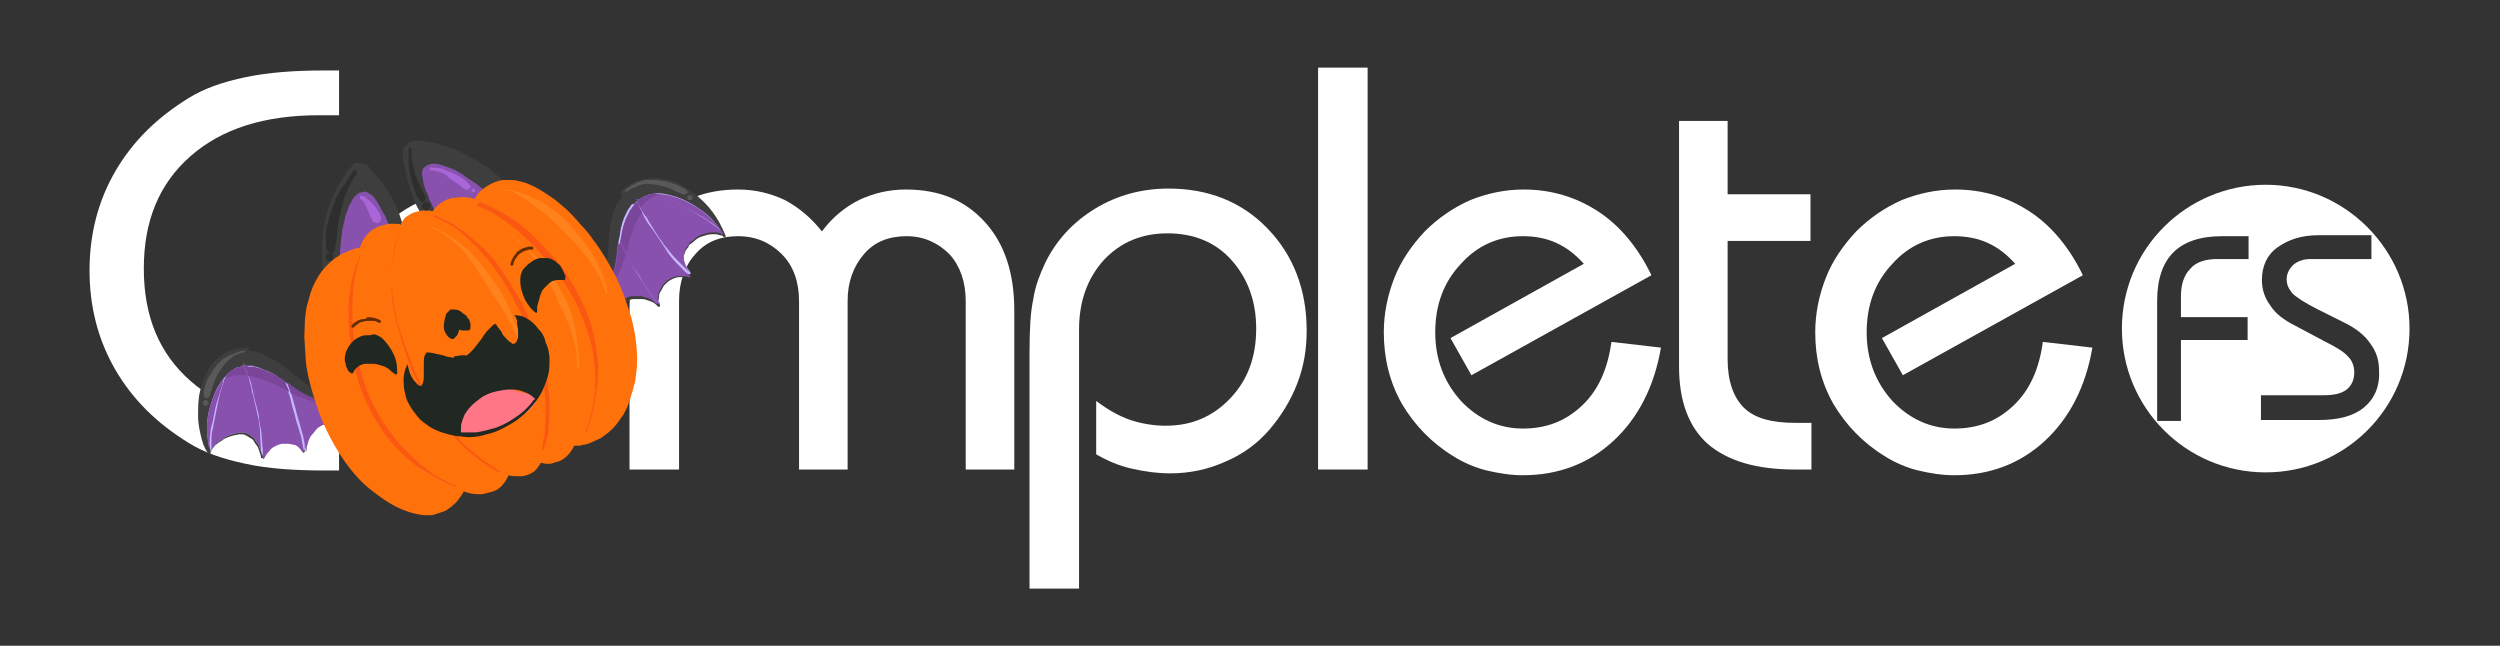 <svg xmlns="http://www.w3.org/2000/svg" xmlns:xlink="http://www.w3.org/1999/xlink" id="Layer_1" x="0px" y="0px" viewBox="0 0 262.5 67.8" style="enable-background:new 0 0 262.5 67.8;" xml:space="preserve">
<rect x="0" y="0" width="262.5" height="67.8" fill="#333333" stroke="none"/>
<style type="text/css">
	.st0{fill:#FFFFFF;}
	.st1{fill:#3E3E3E;}
	.st2{fill:#595959;}
	.st3{fill:#C4B6FF;}
	.st4{fill:#8851AE;}
	.st5{fill:#79469A;}
	.st6{fill:#FF710A;}
	.st7{fill:#FA5712;}
	.st8{fill:#FF821D;}
	.st9{fill:#212721;}
	.st10{fill:#632C00;}
	.st11{fill:#FF7786;}
	.st12{fill:#2E2E2E;}
	.st13{fill:#A966D8;}
</style>
<g>
	<path class="st0" d="M237.9,19.4c-8.3,0-15.1,6.7-15.1,15.1c0,8.3,6.7,15.1,15.1,15.1c8.3,0,15.1-6.7,15.1-15.1   C253,26.2,246.2,19.4,237.9,19.4z M236,27.2h-3.2c-1.2,0-2.2,0.3-2.8,1c-0.7,0.7-1,1.7-1,2.9v2.2h7v2.4h-7v8.5h-2.5V31.6   c0-2.3,0.6-4,1.7-5.1c1.1-1.1,2.8-1.7,5.1-1.7h2.8V27.2z M248.2,42.8c-1.1,0.9-2.7,1.3-4.7,1.3h-6.1v-2.6h6.6   c1.1,0,1.9-0.2,2.4-0.6c0.5-0.4,0.8-1,0.8-1.8c0-0.6-0.2-1.2-0.6-1.6c-0.4-0.5-1.2-1-2.4-1.6l-3.2-1.7c-1.2-0.6-2.1-1.3-2.6-2.1   c-0.6-0.8-0.9-1.7-0.9-2.7c0-1.4,0.5-2.6,1.6-3.4c1.1-0.8,2.5-1.3,4.3-1.3h5.6v2.5h-6.4c-0.7,0-1.3,0.2-1.8,0.6   c-0.4,0.4-0.7,0.9-0.7,1.5c0,0.6,0.2,1,0.6,1.5c0.4,0.4,1.3,1,2.7,1.7l2.8,1.4c1.2,0.6,2.1,1.3,2.7,2.2c0.6,0.8,0.9,1.7,0.9,2.8   C249.9,40.6,249.3,41.9,248.2,42.8z"></path>
	<g>
		<g>
			<path class="st0" d="M35.5,12.1c-0.3,0-0.5,0-0.8,0c-0.3,0-0.7,0-1.2,0c-5.7,0-10.2,1.4-13.5,4.3c-3.3,2.9-4.9,6.8-4.9,11.8     s1.6,8.9,4.9,11.8c3.3,2.9,7.8,4.3,13.5,4.3c0.6,0,1,0,1.3,0c0.3,0,0.5,0,0.8,0v5.1h-1.6c-3.1,0-5.9-0.2-8.2-0.7     c-2.4-0.5-4.4-1.2-6-2.2c-3.4-2.1-5.9-4.6-7.7-7.7c-1.8-3.1-2.7-6.6-2.7-10.4c0-3.8,0.9-7.3,2.7-10.4c1.8-3.1,4.3-5.6,7.7-7.7     c1.6-1,3.6-1.7,6-2.2c2.4-0.5,5.1-0.7,8.2-0.7h1.6V12.1z"></path>
		</g>
		<path class="st0" d="M219.7,36.5c-0.7,4.1-2.4,7.4-5,9.8c-2.6,2.4-5.8,3.6-9.5,3.6c-1.3,0-2.5-0.2-3.8-0.5    c-1.2-0.3-2.4-0.8-3.5-1.5c-2.3-1.4-4.1-3.3-5.4-5.5c-1.3-2.3-1.9-4.8-1.9-7.5c0-2,0.4-3.9,1.1-5.7c0.7-1.8,1.8-3.4,3.2-4.9    c1.4-1.4,3-2.5,4.8-3.3c1.8-0.7,3.6-1.1,5.6-1.1c2.9,0,5.5,0.8,7.8,2.3c2.3,1.5,4.2,3.8,5.6,6.7l-18.9,10.5l-2.2-3.9l14-7.8    c-0.9-1-1.8-1.7-2.9-2.2c-1.1-0.5-2.3-0.7-3.5-0.7c-2.6,0-4.8,1-6.5,2.9c-1.8,1.9-2.7,4.3-2.7,7.2c0,2.8,0.9,5.2,2.7,7.2    c1.8,1.9,4,2.9,6.5,2.9c2.5,0,4.5-0.8,6.2-2.4c1.7-1.6,2.7-3.8,3.1-6.7L219.7,36.5z"></path>
		<path class="st0" d="M176.2,12.7h5.2v7.7h8.7v4.9h-8.7v12.4c0,2.3,0.6,4,1.7,5.1c1.1,1.1,2.9,1.6,5.4,1.6h1.7v4.9h-1.7    c-4.1,0-7.1-0.9-9.2-2.7c-2-1.8-3-4.5-3-8.1V12.7z"></path>
		<path class="st0" d="M35.5,34.8c0-2,0.4-3.9,1.1-5.7c0.7-1.8,1.8-3.4,3.2-4.9c1.4-1.4,3-2.5,4.7-3.2c1.7-0.7,3.6-1.1,5.5-1.1    c2,0,3.8,0.4,5.6,1.1c1.8,0.7,3.3,1.8,4.7,3.2c1.4,1.4,2.5,3,3.2,4.9c0.7,1.8,1.1,3.7,1.1,5.7c0,2-0.4,4-1.1,5.8    c-0.7,1.8-1.8,3.5-3.2,4.9c-1.4,1.4-2.9,2.5-4.7,3.2c-1.8,0.7-3.6,1.1-5.6,1.1c-2,0-3.8-0.4-5.5-1.1c-1.7-0.7-3.3-1.8-4.7-3.2    c-1.4-1.4-2.5-3.1-3.2-4.9C35.9,38.8,35.5,36.8,35.5,34.8z M40.9,34.7c0,2.8,0.9,5.2,2.7,7.1c1.8,2,4,2.9,6.5,2.9    c2.6,0,4.7-1,6.5-2.9c1.8-2,2.7-4.3,2.7-7.1c0-2.8-0.9-5.2-2.7-7.1c-1.8-1.9-4-2.9-6.5-2.9c-2.6,0-4.7,1-6.5,2.9    C41.8,29.6,40.9,31.9,40.9,34.7z"></path>
		<path class="st0" d="M66.1,49.3V32.6c0-3.9,1-7,3.1-9.3c2.1-2.3,4.8-3.4,8.3-3.4c1.8,0,3.4,0.4,4.9,1.1c1.5,0.8,2.8,1.9,3.9,3.3    c1.1-1.5,2.5-2.6,3.9-3.3c1.5-0.7,3.1-1.1,4.9-1.1c3.5,0,6.2,1.1,8.3,3.4c2.1,2.3,3.1,5.4,3.1,9.3v16.7h-5.1V31.6    c0-2-0.6-3.7-1.7-4.9c-1.2-1.2-2.7-1.9-4.5-1.9c-1.9,0-3.4,0.6-4.5,1.9C89.6,28,89,29.6,89,31.6v17.7h-5.1V31.6    c0-2-0.6-3.7-1.8-4.9c-1.2-1.2-2.7-1.9-4.6-1.9c-1.9,0-3.4,0.6-4.5,1.9c-1.1,1.2-1.7,2.9-1.7,4.9v17.7H66.1z"></path>
		<path class="st0" d="M108.1,62.1v-25c0-2.5,0.1-4.4,0.4-5.7c0.2-1.4,0.7-2.6,1.2-3.7c1.2-2.5,3-4.4,5.3-5.8    c2.3-1.4,4.9-2.1,7.7-2.1c4.2,0,7.7,1.4,10.4,4.2c2.7,2.8,4.1,6.4,4.1,10.7c0,2-0.3,3.8-1,5.6c-0.7,1.8-1.7,3.4-2.9,4.8    c-1.3,1.5-2.8,2.6-4.7,3.4c-1.8,0.8-3.7,1.2-5.7,1.2c-1.4,0-2.8-0.2-4.1-0.5c-1.3-0.3-2.5-0.8-3.7-1.5v-5.6c1.2,0.9,2.4,1.6,3.6,2    c1.2,0.4,2.5,0.6,3.7,0.6c2.8,0,5-1,6.8-2.9c1.8-1.9,2.7-4.3,2.7-7.3c0-2.9-0.9-5.3-2.6-7.2c-1.7-1.9-4-2.8-6.7-2.8    c-2.7,0-4.9,0.9-6.7,2.8c-1.7,1.9-2.6,4.3-2.6,7.3v27.2H108.1z"></path>
		<path class="st0" d="M138.4,49.3V7.1h5.2v42.2H138.4z"></path>
		<path class="st0" d="M174.4,36.5c-0.7,4.1-2.4,7.4-5,9.8c-2.6,2.4-5.8,3.6-9.5,3.6c-1.3,0-2.5-0.2-3.8-0.5    c-1.2-0.3-2.4-0.8-3.5-1.5c-2.3-1.4-4.1-3.3-5.4-5.5c-1.3-2.3-1.9-4.8-1.9-7.5c0-2,0.4-3.9,1.1-5.7c0.7-1.8,1.8-3.4,3.2-4.9    c1.4-1.4,3-2.5,4.8-3.3c1.8-0.7,3.6-1.1,5.6-1.1c2.9,0,5.5,0.8,7.8,2.3c2.3,1.5,4.2,3.8,5.6,6.7l-18.9,10.5l-2.2-3.9l14-7.8    c-0.9-1-1.8-1.7-2.9-2.2c-1.1-0.5-2.3-0.7-3.5-0.7c-2.6,0-4.8,1-6.5,2.9c-1.8,1.9-2.7,4.3-2.7,7.2c0,2.8,0.9,5.2,2.7,7.2    c1.8,1.9,4,2.9,6.5,2.9c2.5,0,4.5-0.8,6.2-2.4c1.7-1.6,2.7-3.8,3.1-6.7L174.4,36.5z"></path>
	</g>
</g>
<g>
	<path class="st1" d="M25.9,36.5c-0.3,0-0.7,0-1,0.1c-0.2,0.1-0.4,0.1-0.7,0.2c-0.2,0.1-0.4,0.2-0.6,0.3c-0.7,0.4-1.3,0.9-1.7,1.7   c-0.4,0.7-0.7,1.4-0.9,2.3c-0.2,0.8-0.2,1.7-0.2,2.6c0,0.9,0.2,1.7,0.4,2.5c0.1,0.2,0.1,0.4,0.2,0.6c0.1,0.1,0.1,0.3,0.2,0.4   c0.1,0.2,0.2,0.3,0.3,0.5c0,0,0.1,0.1,0.1,0.1c0.1,0,0.1-0.1,0.1-0.1c0,0,0-0.1,0-0.1c0-0.1,0-0.2,0.1-0.3c0-0.1,0.1-0.2,0.2-0.3   l0,0c0.1-0.1,0.2-0.3,0.4-0.4c0,0,0,0,0,0l0,0l0,0c0.2-0.2,0.5-0.3,0.7-0.5c0.4-0.2,0.7-0.3,1.1-0.4c0.2,0,0.4-0.1,0.5-0.1   c0.1,0,0.1,0,0.2,0c0.2,0,0.3,0,0.5,0.1c0.2,0.1,0.3,0.2,0.5,0.3c0.2,0.1,0.3,0.2,0.4,0.4c0.1,0.2,0.3,0.4,0.4,0.6l0,0l0,0   c0.1,0.3,0.2,0.6,0.3,0.9c0,0,0,0.1,0,0.1c0,0,0,0.1,0,0.1c0,0,0,0,0.1,0c0,0,0.1,0,0.1,0c0,0,0,0,0,0c0.1-0.2,0.2-0.3,0.3-0.5l0,0   c0.1-0.2,0.3-0.3,0.4-0.5c0.2-0.2,0.4-0.3,0.6-0.4c0.2-0.1,0.5-0.2,0.7-0.2c0.2,0,0.3,0,0.4,0c0.1,0,0.1,0,0.2,0l0,0l0,0l0,0   c0,0,0,0,0,0c0.2,0,0.4,0.1,0.6,0.1c0.2,0.1,0.3,0.1,0.4,0.2l0,0l0,0c0.1,0.1,0.2,0.2,0.3,0.3c0.1,0.1,0.2,0.3,0.3,0.4   c0,0,0,0,0.1,0c0,0,0,0,0,0c0.1,0,0.1-0.1,0.1-0.1c0-0.1,0-0.2,0-0.2c0-0.2,0.1-0.5,0.2-0.8h0c0.1-0.3,0.2-0.5,0.4-0.7   c0.2-0.2,0.3-0.4,0.5-0.6c0.2-0.2,0.4-0.3,0.6-0.4c0.2-0.1,0.4-0.2,0.7-0.2c0.1,0,0.2,0,0.2,0c0,0,0,0,0.1,0c0,0,0.1,0,0.1-0.1   c0-0.2,0-0.4,0-0.7c0-0.2,0-0.5-0.1-0.8c0-0.3-0.1-0.5-0.2-0.8c-0.1-0.2-0.2-0.4-0.3-0.6c0,0-0.1-0.1-0.1-0.1   c-0.4-0.1-0.7-0.3-1.1-0.5c-0.8-0.5-1.5-1.1-2.2-1.6c-0.7-0.6-1.4-1.2-2.2-1.6c-0.4-0.2-0.8-0.4-1.2-0.6c-0.4-0.2-0.9-0.2-1.3-0.3   C26.2,36.5,26.1,36.5,25.9,36.5"></path>
	<path class="st2" d="M25.7,36.8c-0.3,0-0.5,0.1-0.8,0.2c-0.3,0.1-0.5,0.2-0.8,0.3c-0.2,0.1-0.5,0.3-0.7,0.4   c-0.1,0.1-0.2,0.2-0.3,0.3c-0.1,0.1-0.2,0.2-0.3,0.3c-0.2,0.2-0.3,0.4-0.5,0.7c-0.2,0.3-0.3,0.5-0.5,0.8c-0.1,0.3-0.2,0.5-0.3,0.8   c0,0.2-0.1,0.3-0.1,0.5c0,0.2,0,0.3,0,0.5c0,0.1,0,0.1,0.1,0.1c0.1,0.1,0.1,0.1,0.2,0.1c0.1,0,0.3-0.1,0.3-0.2   c0.1-0.2,0.1-0.4,0.2-0.6c0.1-0.2,0.1-0.4,0.2-0.6c0.1-0.4,0.3-0.8,0.5-1.2c0.3-0.4,0.6-0.9,0.9-1.2c0.2-0.2,0.5-0.4,0.7-0.6   c0.2-0.1,0.5-0.2,0.7-0.3c0.1,0,0.3-0.1,0.4-0.1c0.1,0,0.1-0.1,0.1-0.1C25.8,36.8,25.8,36.8,25.7,36.8   C25.7,36.8,25.7,36.8,25.7,36.8 M25.3,37.1C25.3,37.1,25.3,37.1,25.3,37.1C25.3,37.1,25.3,37.1,25.3,37.1 M23.9,38   C23.9,38,23.9,38,23.9,38C23.9,38,23.9,38,23.9,38"></path>
	<path class="st2" d="M21.4,42.1c-0.1,0-0.1,0.1-0.1,0.2c0,0.1,0,0.1,0.1,0.2c0,0,0.1,0.1,0.2,0.1c0.1,0,0.1,0,0.2-0.1   c0.1,0,0.1-0.1,0.1-0.2c0-0.1,0-0.1-0.1-0.2c0,0-0.1-0.1-0.2-0.1C21.5,42,21.5,42,21.4,42.1"></path>
	<path class="st3" d="M26.1,38.4c-0.1,0-0.2,0-0.4,0c-0.2,0-0.3,0-0.4,0.1c-0.1,0-0.3,0.1-0.4,0.1c-0.1,0-0.3,0.1-0.4,0.2   c-0.1,0.1-0.2,0.1-0.3,0.2c-0.1,0.1-0.3,0.2-0.4,0.4c-0.1,0.1-0.2,0.2-0.3,0.3c-0.4,0.5-0.7,1-1,1.7c-0.3,0.8-0.6,1.7-0.7,2.5   c-0.1,0.8-0.1,1.5,0,2.1c0.1,0.5,0.2,0.9,0.3,1.3c0,0,0,0.1,0.1,0.2c0,0,0,0,0-0.1c0-0.1,0-0.2,0.1-0.3c0-0.1,0.1-0.2,0.2-0.3   c0.1-0.1,0.2-0.3,0.4-0.4c0.2-0.2,0.5-0.3,0.7-0.5c0.4-0.2,0.7-0.3,1.1-0.4c0.2,0,0.3-0.1,0.5-0.1c0.1,0,0.1,0,0.2,0   c0.2,0,0.3,0,0.5,0.1c0.2,0.1,0.3,0.1,0.5,0.3c0.2,0.1,0.3,0.2,0.4,0.4c0.1,0.2,0.3,0.4,0.4,0.6l0,0c0.1,0.3,0.2,0.6,0.3,0.9l0,0   l0,0c0,0,0,0.1,0,0.1c0,0,0.1,0,0.1,0c0,0,0.1,0,0.1,0c0,0,0,0,0,0c0.1-0.2,0.1-0.3,0.3-0.5l0,0c0.1-0.2,0.3-0.3,0.4-0.5   c0.2-0.2,0.4-0.3,0.6-0.4c0.2-0.1,0.5-0.2,0.7-0.2c0.1,0,0.3,0,0.4,0c0.1,0,0.1,0,0.2,0c0,0,0,0,0,0c0.2,0,0.4,0.1,0.5,0.1   c0.2,0.1,0.3,0.1,0.4,0.2l0,0c0.1,0.1,0.2,0.2,0.3,0.3c0.1,0.1,0.2,0.3,0.3,0.4c0,0,0,0,0.1,0.1c0,0,0,0,0,0c0.1,0,0.1-0.1,0.1-0.1   c0-0.1,0-0.2,0-0.2c0-0.3,0.1-0.5,0.2-0.8c0.1-0.3,0.2-0.5,0.4-0.7c0.2-0.2,0.3-0.4,0.5-0.6c0.2-0.2,0.4-0.3,0.6-0.4   c0.2-0.1,0.4-0.2,0.7-0.2c0.1,0,0.2,0,0.2,0c0,0,0,0,0.1,0c0,0,0.1,0,0.1-0.1c0-0.2,0-0.4,0-0.7c0-0.3-0.1-0.5-0.1-0.8   c0-0.2-0.1-0.4-0.2-0.6c-0.1,0-0.2,0-0.3,0c0,0-0.1,0-0.1,0c-0.4,0-0.8-0.1-1.2-0.2c-0.9-0.3-1.7-0.8-2.5-1.4l-0.2-0.2   c-0.3-0.2-0.6-0.5-1-0.7c-0.2-0.2-0.4-0.3-0.6-0.4c-0.2-0.1-0.4-0.2-0.7-0.3c-0.2-0.1-0.5-0.2-0.7-0.3c-0.3-0.1-0.5-0.1-0.7-0.2   c-0.2,0-0.4,0-0.5,0C26.2,38.4,26.1,38.4,26.1,38.4"></path>
	<path class="st4" d="M25.7,38.5c0.1,0.2,0.2,0.4,0.3,0.7c0.1,0.3,0.2,0.6,0.3,0.8c0.1,0.3,0.1,0.5,0.2,0.8c0,0.2,0.1,0.3,0.1,0.5   c0,0.2,0.1,0.3,0.1,0.5c0.1,0.4,0.2,0.7,0.3,1.1c0.1,0.4,0.2,0.7,0.2,1.1c0,0.2,0.1,0.4,0.1,0.6c0,0.2,0.1,0.3,0.1,0.5   c0.1,0.7,0.1,1.4,0.2,2.1c0,0.3,0,0.6,0,1c0,0,0,0,0,0c0,0,0.1,0,0.1,0c0,0,0,0,0,0c0.1-0.2,0.2-0.3,0.3-0.5l0,0   c0.1-0.2,0.3-0.3,0.4-0.5c0.2-0.2,0.4-0.3,0.6-0.4c0.2-0.1,0.5-0.2,0.7-0.2c0.1,0,0.3,0,0.4,0c0.1,0,0.1,0,0.2,0c0,0,0,0,0,0   c0.2,0,0.4,0.1,0.6,0.1c0.2,0.1,0.3,0.1,0.4,0.2l0,0c0.1,0.1,0.2,0.2,0.3,0.3c0.1,0.1,0.2,0.3,0.3,0.4c0,0,0,0,0,0   c0-0.1,0-0.2,0-0.3c0-0.2-0.1-0.3-0.1-0.5c-0.1-0.3-0.1-0.7-0.2-1c-0.1-0.3-0.2-0.7-0.3-1c-0.1-0.3-0.2-0.6-0.3-1   c-0.1-0.5-0.3-1-0.4-1.5c-0.1-0.5-0.3-1.1-0.5-1.6c0,0,0,0,0,0c-0.1-0.2-0.1-0.4-0.2-0.5c-0.2-0.1-0.3-0.2-0.5-0.3   c-0.2-0.1-0.4-0.3-0.6-0.4c-0.2-0.1-0.4-0.2-0.7-0.3c0,0,0,0,0,0c-0.2-0.1-0.5-0.2-0.7-0.3c-0.2-0.1-0.5-0.1-0.7-0.2   c-0.2,0-0.4,0-0.5,0c0,0-0.1,0-0.1,0C25.9,38.4,25.8,38.4,25.7,38.5"></path>
	<path class="st4" d="M30.5,41.1c0.2,0.5,0.3,1.1,0.5,1.7c0.1,0.3,0.1,0.5,0.2,0.8c0.1,0.3,0.2,0.7,0.3,1c0.2,0.7,0.4,1.4,0.5,2.1   c0,0.2,0.1,0.4,0.1,0.7c0.1,0,0.1-0.1,0.1-0.1c0-0.1,0-0.2,0-0.2c0-0.2,0.1-0.5,0.2-0.8c0.1-0.3,0.2-0.5,0.4-0.7   c0.2-0.2,0.3-0.4,0.5-0.6c0.2-0.2,0.4-0.3,0.6-0.4c0.2-0.1,0.4-0.2,0.7-0.2c0.1,0,0.2,0,0.2,0c0,0,0,0,0.1,0c0,0,0.1,0,0.1-0.1   c0-0.2,0-0.4,0-0.7c0-0.3,0-0.5-0.1-0.8c0-0.2-0.1-0.4-0.2-0.6c-0.2,0-0.3,0-0.5,0c-0.4,0-0.8-0.1-1.2-0.2   c-0.9-0.3-1.7-0.8-2.5-1.4c-0.2-0.1-0.4-0.3-0.5-0.4C30.3,40.4,30.4,40.8,30.5,41.1"></path>
	<path class="st4" d="M25.3,38.5c-0.1,0-0.2,0.1-0.4,0.1l0,0c-0.1,0.1-0.3,0.1-0.4,0.2c-0.1,0.1-0.2,0.1-0.3,0.2c0,0,0,0,0,0   c-0.1,0.1-0.2,0.2-0.4,0.3c0,0,0,0,0,0c0,0,0,0,0,0c0,0,0,0,0,0l0,0c-0.4,0.9-0.7,1.9-0.9,2.9c-0.1,0.5-0.2,1-0.3,1.5   c-0.1,0.5-0.2,1-0.3,1.5c0,0,0,0,0,0c-0.1,0.4-0.1,0.9-0.1,1.3c0,0.3,0,0.6,0,1c0,0,0,0,0,0c0,0,0,0,0-0.1c0-0.1,0-0.2,0.1-0.3   c0-0.1,0.1-0.2,0.2-0.3c0.1-0.1,0.2-0.3,0.4-0.4c0.2-0.2,0.5-0.3,0.7-0.5c0.4-0.2,0.7-0.3,1.1-0.4c0.2,0,0.3-0.1,0.5-0.1   c0.1,0,0.1,0,0.2,0c0.2,0,0.3,0,0.5,0.1c0.2,0.1,0.3,0.2,0.5,0.3c0.2,0.1,0.3,0.2,0.4,0.4c0.1,0.2,0.3,0.4,0.4,0.6l0,0   c0.1,0.2,0.2,0.5,0.2,0.7c0-0.8-0.1-1.5-0.1-2.3c0,0,0,0,0,0c0-0.3-0.1-0.6-0.1-0.9c0-0.2-0.1-0.3-0.1-0.5c0-0.1-0.1-0.3-0.1-0.4   c-0.1-0.6-0.3-1.2-0.4-1.8c-0.1-0.3-0.2-0.6-0.2-0.9c-0.1-0.2-0.1-0.4-0.2-0.7c-0.1-0.5-0.2-0.9-0.4-1.4l0,0   c-0.1-0.2-0.1-0.3-0.2-0.5C25.5,38.5,25.4,38.5,25.3,38.5 M23.9,39.4C23.9,39.4,23.9,39.4,23.9,39.4C23.9,39.4,23.9,39.4,23.9,39.4   "></path>
	<path class="st4" d="M23.5,39.7C23.5,39.7,23.5,39.7,23.5,39.7c-0.4,0.5-0.7,1.1-1,1.7c0,0,0,0,0,0c0,0,0,0,0,0c0,0,0,0,0,0l0,0   c-0.3,0.8-0.6,1.7-0.7,2.5c0,0,0,0,0,0c-0.1,0.7-0.1,1.4,0,2.2c0,0,0,0,0,0c0,0.4,0.1,0.8,0.2,1.1c0-0.6,0-1.2,0.1-1.8   c0-0.3,0.1-0.7,0.2-1c0.1-0.3,0.1-0.6,0.2-1c0.1-0.6,0.3-1.3,0.5-1.9C23.2,40.9,23.4,40.3,23.5,39.7c0.1-0.1,0.1-0.1,0.1-0.2   C23.6,39.6,23.6,39.7,23.5,39.7"></path>
	<path class="st5" d="M25.7,38.5c0.1,0.2,0.2,0.4,0.3,0.7c0,0.1,0.1,0.2,0.1,0.3c0,0,0.1,0,0.1,0c0.3,0,0.6,0.1,0.9,0.2   c0.6,0.2,1.2,0.4,1.8,0.7c0.3,0.1,0.6,0.3,0.8,0.4c0.2,0.1,0.5,0.2,0.7,0.4c-0.1-0.3-0.2-0.5-0.3-0.7c-0.1-0.2-0.1-0.4-0.2-0.5   c-0.2-0.1-0.3-0.2-0.5-0.3c-0.2-0.2-0.4-0.3-0.6-0.4c-0.2-0.1-0.4-0.2-0.7-0.3c-0.2-0.1-0.5-0.2-0.7-0.3c-0.3-0.1-0.5-0.1-0.7-0.2   c-0.2,0-0.4,0-0.5,0c0,0-0.1,0-0.1,0C25.9,38.4,25.8,38.4,25.7,38.5"></path>
	<path class="st5" d="M25.3,38.5c-0.1,0-0.3,0.1-0.4,0.1c-0.1,0-0.3,0.1-0.4,0.2c-0.1,0.1-0.2,0.1-0.3,0.2c-0.1,0.1-0.2,0.2-0.3,0.3   c0,0,0,0,0,0c-0.1,0.1-0.1,0.3-0.2,0.4c0.2-0.1,0.4-0.2,0.6-0.2c0.3-0.1,0.6-0.1,0.8-0.1c0,0,0.1,0,0.1,0c0.2,0,0.4,0,0.7,0   c-0.1-0.2-0.1-0.3-0.2-0.5c-0.1-0.2-0.1-0.3-0.2-0.5l0,0C25.5,38.5,25.4,38.5,25.3,38.5"></path>
	<path class="st5" d="M23.7,39.6c0,0.1-0.1,0.1-0.1,0.2c0,0.1-0.1,0.1-0.1,0.2c0.1,0,0.1-0.1,0.2-0.1C23.6,39.8,23.6,39.7,23.7,39.6   L23.7,39.6L23.7,39.6C23.7,39.6,23.7,39.6,23.7,39.6C23.7,39.6,23.7,39.6,23.7,39.6"></path>
	<path class="st5" d="M30.1,40.1c0.1,0.3,0.3,0.7,0.4,1.1c0,0,0,0.1,0,0.1c0,0,0,0,0.1,0c0,0,0,0,0,0c0,0,0,0,0,0c0,0,0,0,0,0   c0.4,0.2,0.8,0.4,1.2,0.5c0.2,0.1,0.4,0.2,0.6,0.2c0.2,0.1,0.4,0.1,0.6,0.2c0,0,0,0,0,0l0,0l0,0c0.2,0,0.4,0.1,0.6,0.1   c0.1,0,0.3,0,0.4,0c0.2,0,0.4,0,0.7,0c0-0.1-0.1-0.2-0.1-0.3c-0.1,0-0.2,0-0.3,0c0,0-0.1,0-0.1,0c-0.4,0-0.8-0.1-1.2-0.2   c-0.9-0.3-1.7-0.8-2.5-1.4l-0.1-0.1L30.1,40.1L30.1,40.1C30.1,40.1,30.1,40.1,30.1,40.1 M33.1,42.2C33.1,42.2,33.1,42.2,33.1,42.2   C33.1,42.2,33.1,42.2,33.1,42.2"></path>
	<path class="st1" d="M65.3,20c0.2-0.2,0.5-0.4,0.8-0.6c0.2-0.1,0.4-0.2,0.6-0.3c0.2-0.1,0.4-0.2,0.6-0.2c0.7-0.2,1.6-0.3,2.4-0.1   c0.8,0.1,1.5,0.4,2.3,0.9c0.7,0.4,1.4,1,2,1.6c0.6,0.6,1.1,1.3,1.5,2c0.1,0.2,0.2,0.4,0.3,0.6c0.1,0.1,0.1,0.3,0.2,0.4   c0.1,0.2,0.1,0.3,0.2,0.5c0,0,0,0.1,0,0.1c0,0-0.1,0-0.2,0c0,0-0.1-0.1-0.1-0.1c-0.1-0.1-0.2-0.1-0.3-0.1c-0.1,0-0.2-0.1-0.4-0.1   l0,0c-0.2,0-0.4,0-0.5,0c0,0,0,0,0,0l0,0l0,0c-0.3,0-0.6,0.1-0.9,0.2c-0.4,0.1-0.7,0.3-1,0.6c-0.1,0.1-0.3,0.2-0.4,0.3   c0,0-0.1,0.1-0.1,0.2c-0.1,0.1-0.2,0.3-0.3,0.4c-0.1,0.2-0.1,0.4-0.2,0.5c0,0.2,0,0.4,0,0.6c0,0.2,0.1,0.4,0.2,0.7l0,0l0,0   c0.1,0.3,0.3,0.5,0.5,0.8c0,0,0,0,0.1,0.1c0,0,0,0,0,0.1c0,0,0,0.1,0,0.1c0,0,0,0-0.1,0c0,0,0,0-0.1,0c-0.2-0.1-0.3-0.1-0.5-0.1   l0,0c-0.2,0-0.4,0-0.6,0c-0.2,0-0.5,0.1-0.7,0.2c-0.2,0.1-0.4,0.2-0.6,0.4c-0.1,0.1-0.2,0.2-0.3,0.3c0,0.1-0.1,0.1-0.1,0.2l0,0l0,0   l0,0c0,0,0,0,0,0c-0.1,0.2-0.2,0.3-0.3,0.5c-0.1,0.2-0.1,0.3-0.1,0.5l0,0l0,0c0,0.1,0,0.3,0,0.4c0,0.2,0.1,0.3,0.1,0.5   c0,0,0,0.1,0,0.1c0,0,0,0,0,0c0,0-0.1,0-0.2,0c-0.1-0.1-0.1-0.1-0.2-0.2c-0.2-0.2-0.4-0.3-0.7-0.4l0,0c-0.3-0.1-0.5-0.2-0.8-0.2   c-0.3,0-0.5,0-0.8,0c-0.3,0-0.5,0.1-0.7,0.2c-0.2,0.1-0.4,0.2-0.6,0.3c-0.1,0-0.1,0.1-0.2,0.2c0,0,0,0-0.1,0c0,0-0.1,0-0.1,0   c-0.2-0.1-0.3-0.2-0.5-0.4c-0.2-0.2-0.3-0.4-0.5-0.6c-0.2-0.2-0.3-0.4-0.4-0.7c-0.1-0.2-0.2-0.4-0.3-0.6c0,0,0-0.1,0-0.1   c0.2-0.4,0.3-0.8,0.4-1.2c0.2-0.9,0.2-1.8,0.3-2.7c0-0.9,0.1-1.8,0.3-2.7c0.1-0.5,0.2-0.9,0.4-1.3c0.2-0.4,0.4-0.8,0.7-1.1   C65.1,20.2,65.2,20.1,65.3,20"></path>
	<path class="st2" d="M65.6,20c0.2-0.2,0.4-0.3,0.7-0.5c0.2-0.1,0.5-0.3,0.8-0.4c0.3-0.1,0.5-0.2,0.8-0.2c0.1,0,0.3,0,0.4,0   c0.2,0,0.3,0,0.5,0c0.3,0,0.5,0,0.8,0.1c0.3,0,0.6,0.1,0.9,0.2c0.3,0.1,0.5,0.2,0.8,0.3c0.1,0.1,0.3,0.2,0.4,0.2   c0.1,0.1,0.3,0.2,0.4,0.3c0,0,0.1,0.1,0.1,0.1c0,0.1,0,0.2-0.1,0.2c-0.1,0.1-0.2,0.2-0.4,0.1c-0.2-0.1-0.4-0.2-0.5-0.2   c-0.2-0.1-0.4-0.2-0.6-0.3c-0.4-0.2-0.8-0.3-1.2-0.4c-0.5-0.1-1-0.2-1.5-0.2c-0.3,0-0.6,0.1-0.9,0.2c-0.2,0.1-0.5,0.2-0.7,0.3   c-0.1,0.1-0.3,0.2-0.4,0.3c-0.1,0-0.1,0-0.2,0C65.6,20.2,65.6,20.1,65.6,20C65.6,20,65.6,20,65.6,20 M66.2,20   C66.2,20,66.2,20,66.2,20C66.2,20,66.2,20,66.2,20 M67.7,19.5L67.7,19.5C67.8,19.5,67.8,19.5,67.7,19.5"></path>
	<path class="st2" d="M72.4,20.5c0.1,0,0.1,0,0.2,0c0.1,0,0.1,0.1,0.1,0.2c0,0.1,0,0.2,0,0.2c-0.1,0.1-0.1,0.1-0.2,0.1   c-0.1,0-0.1,0-0.2,0c-0.1,0-0.1-0.1-0.1-0.2c0-0.1,0-0.2,0-0.2C72.3,20.5,72.4,20.5,72.4,20.5"></path>
	<path class="st3" d="M66.6,21.4c0.1-0.1,0.2-0.2,0.3-0.3c0.1-0.1,0.2-0.2,0.3-0.2c0.1-0.1,0.2-0.1,0.3-0.2c0.1-0.1,0.3-0.1,0.4-0.2   c0.1,0,0.3-0.1,0.4-0.1c0.2,0,0.4-0.1,0.5-0.1c0.1,0,0.3,0,0.4,0c0.6,0,1.2,0.2,1.9,0.4c0.8,0.3,1.6,0.7,2.3,1.2   c0.6,0.4,1.2,0.9,1.6,1.4c0.3,0.4,0.6,0.8,0.8,1.1c0,0,0.1,0.1,0.1,0.2c0,0,0,0,0,0c-0.1-0.1-0.2-0.1-0.3-0.2   c-0.1,0-0.2-0.1-0.4-0.1c-0.2,0-0.3,0-0.5,0c-0.3,0-0.6,0.1-0.9,0.2c-0.4,0.1-0.7,0.3-1,0.6c-0.1,0.1-0.3,0.2-0.4,0.3   c0,0-0.1,0.1-0.1,0.2c-0.1,0.1-0.2,0.3-0.3,0.4c-0.1,0.2-0.1,0.4-0.2,0.5c0,0.2,0,0.4,0,0.6c0,0.2,0.1,0.4,0.2,0.7l0,0   c0.1,0.3,0.3,0.5,0.5,0.8l0,0l0,0c0,0,0,0,0,0.1c0,0,0,0.1,0,0.1c0,0,0,0-0.1,0c0,0,0,0-0.1,0c-0.2-0.1-0.3-0.1-0.5-0.1l0,0   c-0.2,0-0.4,0-0.6,0c-0.2,0-0.5,0.1-0.7,0.2c-0.2,0.1-0.4,0.2-0.6,0.4c-0.1,0.1-0.2,0.2-0.3,0.3c0,0.1-0.1,0.1-0.1,0.2c0,0,0,0,0,0   c-0.1,0.2-0.2,0.4-0.3,0.5c-0.1,0.2-0.1,0.3-0.1,0.5l0,0c0,0.2,0,0.3,0,0.4c0,0.2,0.1,0.3,0.1,0.5c0,0,0,0.1,0,0.1c0,0,0,0,0,0   c-0.1,0-0.1,0-0.2,0c-0.1-0.1-0.1-0.1-0.2-0.2c-0.2-0.2-0.4-0.3-0.7-0.4c-0.3-0.1-0.5-0.2-0.8-0.2c-0.3,0-0.5,0-0.8,0   c-0.3,0-0.5,0.1-0.7,0.2c-0.2,0.1-0.4,0.2-0.6,0.3c-0.1,0-0.1,0.1-0.2,0.2c0,0,0,0-0.1,0c0,0-0.1,0-0.1,0c-0.2-0.1-0.3-0.3-0.5-0.4   c-0.2-0.2-0.3-0.4-0.5-0.6c-0.1-0.2-0.2-0.4-0.4-0.5c0.1-0.1,0.2-0.2,0.2-0.2c0,0,0.1-0.1,0.1-0.1c0.3-0.3,0.5-0.6,0.6-1   c0.4-0.8,0.5-1.8,0.6-2.8l0-0.3c0-0.3,0.1-0.8,0.2-1.2c0-0.3,0.1-0.5,0.1-0.7c0.1-0.2,0.1-0.5,0.2-0.7c0.1-0.3,0.2-0.5,0.3-0.7   c0.1-0.2,0.2-0.5,0.4-0.7c0.1-0.2,0.2-0.3,0.3-0.4C66.6,21.5,66.6,21.5,66.6,21.4"></path>
	<path class="st4" d="M66.9,21.2c0.1,0.2,0.2,0.4,0.3,0.7c0.1,0.3,0.3,0.5,0.4,0.8c0.1,0.2,0.3,0.5,0.4,0.7c0.1,0.1,0.2,0.3,0.3,0.4   c0.1,0.1,0.2,0.3,0.3,0.4c0.2,0.3,0.4,0.6,0.6,0.9c0.2,0.3,0.4,0.6,0.6,0.9c0.1,0.2,0.2,0.3,0.3,0.5c0.1,0.1,0.2,0.3,0.3,0.4   c0.4,0.5,0.9,1,1.4,1.5c0.2,0.2,0.5,0.4,0.7,0.7c0,0,0,0,0,0c0,0,0,0-0.1,0c0,0,0,0-0.1,0c-0.2-0.1-0.3-0.1-0.5-0.1l0,0   c-0.2,0-0.4,0-0.6,0c-0.2,0-0.5,0.1-0.7,0.2c-0.2,0.1-0.4,0.2-0.6,0.4c-0.1,0.1-0.2,0.2-0.3,0.3c0,0.1-0.1,0.1-0.1,0.2c0,0,0,0,0,0   c-0.1,0.2-0.2,0.3-0.3,0.5c-0.1,0.2-0.1,0.3-0.1,0.5l0,0c0,0.2,0,0.3,0,0.4c0,0.2,0.1,0.3,0.1,0.5c0,0,0,0,0,0   c-0.1-0.1-0.1-0.1-0.2-0.2c-0.1-0.1-0.2-0.3-0.3-0.4c-0.2-0.3-0.4-0.6-0.6-0.9c-0.2-0.3-0.4-0.6-0.6-0.9c-0.2-0.3-0.3-0.6-0.5-0.8   c-0.3-0.5-0.6-0.9-0.9-1.3c-0.3-0.5-0.6-0.9-0.8-1.4c0,0,0,0,0,0c-0.1-0.2-0.2-0.3-0.2-0.5c0-0.2,0-0.4,0.1-0.6   c0-0.2,0.1-0.5,0.1-0.7c0.1-0.2,0.1-0.5,0.2-0.7c0,0,0,0,0,0c0.1-0.2,0.2-0.5,0.3-0.7c0.1-0.2,0.2-0.4,0.4-0.7   c0.1-0.2,0.2-0.3,0.3-0.4c0,0,0.1-0.1,0.1-0.1C66.7,21.3,66.8,21.3,66.9,21.2"></path>
	<path class="st4" d="M65.6,26.5c0.3,0.5,0.6,1,0.9,1.5c0.1,0.2,0.3,0.5,0.4,0.7c0.2,0.3,0.4,0.6,0.6,0.9c0.4,0.6,0.8,1.2,1.2,1.8   c0.1,0.2,0.3,0.4,0.4,0.5c0,0-0.1,0-0.2,0c-0.1-0.1-0.1-0.1-0.2-0.2c-0.2-0.2-0.4-0.3-0.7-0.4c-0.3-0.1-0.5-0.2-0.8-0.2   c-0.3,0-0.5,0-0.8,0c-0.3,0-0.5,0.1-0.7,0.2c-0.2,0.1-0.4,0.2-0.6,0.3c-0.1,0-0.1,0.1-0.2,0.2c0,0,0,0-0.1,0c0,0-0.1,0-0.1,0   c-0.2-0.1-0.3-0.3-0.5-0.4c-0.2-0.2-0.3-0.4-0.5-0.6c-0.1-0.2-0.2-0.4-0.4-0.5c0.1-0.1,0.2-0.2,0.3-0.3c0.3-0.3,0.5-0.6,0.6-1   c0.4-0.9,0.5-1.8,0.6-2.8c0-0.2,0-0.4,0.1-0.7C65.2,25.9,65.4,26.2,65.6,26.5"></path>
	<path class="st4" d="M67.2,20.9c0.1-0.1,0.2-0.1,0.3-0.2c0,0,0,0,0,0c0.1-0.1,0.3-0.1,0.4-0.2c0.1,0,0.3-0.1,0.4-0.1c0,0,0,0,0,0   c0.2,0,0.3,0,0.5-0.1c0,0,0,0,0,0c0,0,0,0,0,0c0,0,0,0,0,0c0,0,0,0,0,0c1,0.3,1.9,0.8,2.8,1.3c0.4,0.2,0.9,0.5,1.3,0.7   c0.4,0.3,0.9,0.5,1.3,0.8c0,0,0,0,0,0c0.4,0.3,0.7,0.5,1.1,0.8c0.2,0.2,0.5,0.4,0.7,0.7c0,0,0,0,0,0c0,0,0,0-0.1,0   c-0.1-0.1-0.2-0.1-0.3-0.1c-0.1,0-0.2-0.1-0.4-0.1c-0.2,0-0.3,0-0.5,0c-0.3,0-0.6,0.1-0.9,0.2c-0.4,0.1-0.7,0.3-1,0.6   c-0.1,0.1-0.3,0.2-0.4,0.3c0,0-0.1,0.1-0.1,0.2c-0.1,0.1-0.2,0.3-0.3,0.4c-0.1,0.2-0.1,0.4-0.2,0.5c0,0.2,0,0.4,0,0.6   c0,0.2,0.1,0.4,0.2,0.7l0,0c0.1,0.2,0.2,0.4,0.4,0.7c-0.5-0.5-1.1-1.1-1.6-1.6c0,0,0,0,0,0c-0.2-0.2-0.4-0.5-0.6-0.7   c-0.1-0.1-0.2-0.3-0.3-0.4c-0.1-0.1-0.2-0.2-0.3-0.4c-0.4-0.5-0.7-1-1-1.5c-0.2-0.3-0.3-0.5-0.5-0.8c-0.1-0.2-0.2-0.4-0.4-0.6   c-0.3-0.4-0.5-0.8-0.7-1.2c0,0,0,0,0,0c-0.1-0.2-0.1-0.3-0.2-0.5C67,21,67.1,21,67.2,20.9 M68.8,20.4   C68.8,20.4,68.8,20.4,68.8,20.4C68.8,20.4,68.8,20.4,68.8,20.4"></path>
	<path class="st4" d="M69.3,20.4C69.3,20.4,69.3,20.4,69.3,20.4c0.6,0,1.3,0.2,1.9,0.4c0,0,0,0,0,0c0,0,0,0,0,0c0,0,0,0,0,0l0,0   c0.8,0.3,1.6,0.7,2.3,1.2c0,0,0,0,0,0c0.6,0.4,1.1,0.9,1.6,1.4c0,0,0,0,0,0c0.3,0.3,0.5,0.6,0.7,0.9c-0.4-0.4-0.9-0.8-1.4-1.1   c-0.3-0.2-0.5-0.4-0.8-0.5c-0.3-0.2-0.6-0.3-0.9-0.5c-0.6-0.3-1.2-0.6-1.7-0.9c-0.6-0.3-1.2-0.6-1.8-0.8c0,0-0.1,0-0.1,0   C69.1,20.4,69.2,20.4,69.3,20.4"></path>
	<path class="st5" d="M66.9,21.2c0.1,0.2,0.2,0.4,0.3,0.7c0.1,0.1,0.1,0.2,0.2,0.3c0,0,0,0,0,0.1c-0.2,0.3-0.3,0.5-0.5,0.8   c-0.3,0.6-0.5,1.2-0.7,1.8c-0.1,0.3-0.2,0.6-0.2,0.9c-0.1,0.2-0.1,0.5-0.2,0.7c-0.1-0.2-0.3-0.5-0.4-0.7c-0.1-0.2-0.2-0.3-0.2-0.5   c0-0.2,0-0.4,0.1-0.6c0-0.3,0.1-0.5,0.1-0.7c0.1-0.2,0.1-0.5,0.2-0.7c0.1-0.3,0.2-0.5,0.3-0.7c0.1-0.2,0.2-0.5,0.4-0.7   c0.1-0.2,0.2-0.3,0.3-0.4c0,0,0.1-0.1,0.1-0.1C66.7,21.3,66.8,21.3,66.9,21.2"></path>
	<path class="st5" d="M67.2,20.9c0.1-0.1,0.2-0.1,0.3-0.2c0.1-0.1,0.3-0.1,0.4-0.2c0.1,0,0.3-0.1,0.4-0.1c0.1,0,0.3,0,0.4-0.1   c0,0,0,0,0,0c0.1,0,0.3,0.1,0.4,0.1c-0.2,0.1-0.4,0.2-0.6,0.3c-0.2,0.2-0.5,0.3-0.7,0.5c0,0-0.1,0.1-0.1,0.1   c-0.2,0.2-0.3,0.3-0.4,0.5c-0.1-0.2-0.2-0.3-0.3-0.5c-0.1-0.2-0.1-0.3-0.2-0.5l0,0C67,21,67.1,21,67.2,20.9"></path>
	<path class="st5" d="M69.1,20.4c0.1,0,0.1,0,0.2,0c0.1,0,0.2,0,0.2,0c-0.1,0-0.1,0-0.2,0.1C69.3,20.5,69.2,20.5,69.1,20.4   L69.1,20.4L69.1,20.4C69.1,20.4,69.1,20.4,69.1,20.4C69.1,20.4,69.1,20.4,69.1,20.4"></path>
	<path class="st5" d="M65.1,25.5c0.1,0.3,0.3,0.6,0.5,1c0,0,0.1,0.1,0.1,0.1c0,0,0,0.1,0,0.1c0,0,0,0,0,0c0,0,0,0,0,0c0,0,0,0,0,0   c-0.1,0.4-0.3,0.8-0.4,1.3c-0.1,0.2-0.2,0.4-0.3,0.6c-0.1,0.2-0.2,0.4-0.3,0.6c0,0,0,0,0,0l0,0l0,0c-0.1,0.2-0.2,0.3-0.3,0.5   c-0.1,0.1-0.2,0.2-0.3,0.3c-0.1,0.2-0.3,0.3-0.5,0.5c-0.1-0.1-0.1-0.2-0.2-0.3c0.1-0.1,0.2-0.2,0.2-0.2c0,0,0.1-0.1,0.1-0.1   c0.3-0.3,0.5-0.6,0.6-1c0.4-0.8,0.5-1.8,0.6-2.8l0-0.2L65.1,25.5L65.1,25.5C65.1,25.5,65.1,25.5,65.1,25.5 M64.7,29.2   C64.7,29.2,64.7,29.2,64.7,29.2C64.7,29.2,64.7,29.2,64.7,29.2"></path>
	<path class="st1" d="M37.7,17.1c-0.1,0-0.1,0-0.2,0c-0.2,0-0.4,0.1-0.5,0.3c-0.1,0.1-0.2,0.2-0.2,0.2c-0.1,0.1-0.2,0.2-0.3,0.3   c-0.2,0.3-0.4,0.6-0.5,0.8c-0.2,0.3-0.3,0.5-0.5,0.8c-0.3,0.5-0.5,1.1-0.8,1.7c-0.4,1.1-0.7,2.4-0.8,3.6c-0.1,1.2-0.1,2.5,0,3.8   c0.1,0.5,0.2,1,0.3,1.6c0,0,0,0.1,0,0.1c0,0,0,0.1,0.1,0.1c0.1,0.1,0.2,0.1,0.3,0.1c0.1,0,0.1,0,0.2,0c0.1,0,0.2,0,0.2,0   c0.3,0,0.6-0.1,0.9-0.2c0.7-0.2,1.3-0.6,1.7-0.9c0.2-0.2,0.5-0.3,0.8-0.6c0.2-0.2,0.5-0.4,0.8-0.6c0.5-0.4,0.9-0.9,1.4-1.4   c0.2-0.2,0.4-0.4,0.5-0.6c0.1-0.2,0.3-0.3,0.4-0.5l0.1-0.2l0.1-0.1c0.1-0.2,0.3-0.3,0.4-0.5c0.2-0.2,0.3-0.5,0.3-0.7   c0,0,0.1-0.1,0-0.1c-0.1-0.6-0.3-1.1-0.5-1.7c-0.2-0.6-0.5-1.1-0.8-1.7c-0.3-0.5-0.7-1.1-1-1.6c-0.2-0.2-0.4-0.5-0.6-0.7   c-0.1-0.1-0.2-0.2-0.3-0.3c-0.1-0.1-0.2-0.3-0.3-0.4c-0.2-0.2-0.4-0.4-0.6-0.5C38,17.2,37.8,17.1,37.7,17.1"></path>
	<path class="st4" d="M37.9,20.2L37.9,20.2c-0.1,0-0.2,0-0.2,0.1c-0.1,0-0.2,0.1-0.2,0.1c-0.1,0.1-0.2,0.2-0.3,0.3c0,0,0,0,0,0   c-0.2,0.2-0.3,0.5-0.5,0.8c0,0,0,0,0,0c0,0,0,0,0,0c-0.1,0.3-0.2,0.5-0.3,0.8c-0.1,0.3-0.2,0.5-0.2,0.8c-0.1,0.2-0.1,0.5-0.2,0.7   c0,0.2-0.1,0.5-0.1,0.7c-0.1,0.6-0.1,1.2-0.2,1.8c0,0.6,0,1.3,0.1,1.9c0,0,0,0,0,0c0.1,0.7,0.2,1.4,0.5,2c0.5-0.2,1-0.5,1.4-0.8   c0.2-0.2,0.5-0.3,0.8-0.6c0.2-0.2,0.5-0.4,0.8-0.6c0.5-0.4,0.9-0.9,1.4-1.4c0.2-0.2,0.4-0.4,0.5-0.6c0.1-0.2,0.2-0.3,0.4-0.5   c-0.2-0.6-0.4-1.3-0.7-1.9l0,0c-0.1-0.3-0.3-0.7-0.4-1c-0.1-0.2-0.2-0.4-0.3-0.5c0-0.1-0.1-0.1-0.1-0.2c-0.2-0.4-0.4-0.8-0.7-1.2   c0,0,0,0,0,0c0,0,0,0,0,0c0,0,0,0,0,0c-0.1-0.2-0.3-0.4-0.5-0.5c0,0,0,0,0,0c-0.1-0.1-0.2-0.1-0.3-0.2c0,0,0,0,0,0c0,0,0,0,0,0   c0,0,0,0,0,0c-0.1,0-0.2-0.1-0.2-0.1C38.1,20.2,38,20.2,37.9,20.2C38,20.2,37.9,20.2,37.9,20.2 M35.8,24.5   C35.8,24.5,35.8,24.5,35.8,24.5C35.8,24.5,35.8,24.5,35.8,24.5"></path>
	<polyline class="st4" points="36.7,21.5 36.7,21.5 36.7,21.5  "></polyline>
	<path class="st1" d="M42.8,15.1c0,0,0.1-0.1,0.1-0.1c0.1-0.1,0.3-0.2,0.6-0.2c0.1,0,0.2,0,0.3,0c0.2,0,0.3,0,0.4,0   c0.3,0,0.7,0.1,0.9,0.1c0.3,0.1,0.6,0.1,0.9,0.2c0.6,0.2,1.2,0.4,1.8,0.6c1.1,0.5,2.2,1.1,3.3,1.8c1,0.7,1.9,1.6,2.7,2.6   c0.3,0.4,0.7,0.8,1,1.3c0,0,0,0,0,0.1c0,0,0,0.1,0,0.1c0,0.1-0.1,0.2-0.1,0.3c0,0-0.1,0.1-0.1,0.1c-0.1,0.1-0.1,0.1-0.2,0.2   c-0.2,0.2-0.4,0.3-0.8,0.5c-0.6,0.3-1.3,0.5-1.8,0.6c-0.3,0.1-0.6,0.1-0.9,0.2c-0.3,0.1-0.6,0.1-1,0.1c-0.6,0.1-1.3,0.1-2,0.1   c-0.3,0-0.5,0-0.8,0c-0.2,0-0.4,0-0.6-0.1l-0.2,0l-0.1,0c-0.2,0-0.4,0-0.7-0.1c-0.3,0-0.5-0.1-0.7-0.2c0,0-0.1,0-0.1,0   c-0.3-0.5-0.6-1-0.9-1.6c-0.3-0.5-0.5-1.1-0.7-1.8c-0.2-0.6-0.4-1.2-0.5-1.9c-0.1-0.3-0.1-0.6-0.2-0.9c0-0.1,0-0.3-0.1-0.4   c0-0.2,0-0.3,0-0.5c0-0.3,0-0.6,0.1-0.8C42.6,15.4,42.7,15.2,42.8,15.1"></path>
	<path class="st4" d="M44.8,17.4C44.8,17.4,44.8,17.4,44.8,17.4c0.1-0.1,0.1-0.1,0.2-0.1c0.1,0,0.2-0.1,0.3-0.1c0.1,0,0.3,0,0.4,0   c0,0,0,0,0,0c0.3,0,0.6,0.1,0.9,0.2c0,0,0,0,0,0c0,0,0,0,0,0c0.3,0.1,0.5,0.2,0.8,0.3c0.3,0.1,0.5,0.2,0.8,0.4   c0.2,0.1,0.4,0.2,0.6,0.4c0.2,0.1,0.4,0.3,0.6,0.4c0.5,0.3,1,0.7,1.5,1.1c0.5,0.4,0.9,0.8,1.3,1.3c0,0,0,0,0,0   c0.5,0.5,0.9,1.1,1.2,1.7c-0.5,0.2-1.1,0.4-1.5,0.5c-0.3,0.1-0.6,0.1-0.9,0.2c-0.3,0.1-0.6,0.1-1,0.1c-0.6,0.1-1.3,0.1-2,0.1   c-0.3,0-0.5,0-0.8,0c-0.2,0-0.4,0-0.6-0.1c-0.3-0.6-0.7-1.2-1-1.8c0,0,0,0,0,0c-0.2-0.3-0.3-0.7-0.5-1c-0.1-0.2-0.1-0.4-0.2-0.6   c0-0.1-0.1-0.2-0.1-0.2c-0.2-0.4-0.3-0.8-0.4-1.3c0,0,0,0,0,0c0,0,0,0,0,0c0,0,0,0,0,0c0-0.2-0.1-0.5-0.1-0.7c0,0,0,0,0,0   c0-0.1,0-0.2,0.1-0.4c0,0,0,0,0,0c0,0,0,0,0,0c0,0,0,0,0,0c0-0.1,0.1-0.2,0.1-0.2C44.7,17.5,44.7,17.4,44.8,17.4   C44.8,17.4,44.8,17.4,44.8,17.4 M49.4,18.8C49.4,18.8,49.4,18.8,49.4,18.8C49.4,18.8,49.4,18.8,49.4,18.8"></path>
	<polyline class="st4" points="46.6,17.3 46.6,17.3 46.6,17.3  "></polyline>
	<path class="st6" d="M53.3,18.9c-0.1,0-0.3,0-0.5,0c-0.6,0.1-1.1,0.3-1.6,0.6c-0.3,0.2-0.6,0.4-0.8,0.6c-0.2,0.2-0.4,0.5-0.6,0.8   c-0.4-0.2-0.9-0.2-1.4-0.2c-0.3,0-0.7,0.1-1,0.1c-0.4,0.1-0.8,0.3-1.1,0.5c-0.3,0.2-0.6,0.5-0.9,0.9c-0.2-0.1-0.5-0.1-0.7-0.1   c-0.1,0-0.1,0-0.2,0c-0.3,0-0.7,0.1-1,0.2c-0.3,0.1-0.6,0.3-0.9,0.5c-0.1,0.1-0.2,0.2-0.3,0.4c-0.1,0.1-0.2,0.2-0.2,0.4   c-0.2-0.1-0.3-0.1-0.6-0.1c-0.1,0-0.2,0-0.3,0c-0.1,0-0.2,0-0.4,0c-0.4,0.1-0.9,0.2-1.3,0.4c-0.2,0.1-0.4,0.2-0.6,0.4   c-0.2,0.1-0.3,0.3-0.5,0.5c-0.3,0.4-0.5,0.8-0.6,1.2c-0.7,0.1-1.3,0.4-1.8,0.6c-0.5,0.3-1,0.6-1.4,1c-0.4,0.4-0.8,0.8-1.1,1.3   c-0.3,0.5-0.6,1-0.8,1.6c-0.2,0.5-0.3,1.1-0.5,1.7c-0.1,0.6-0.2,1.2-0.2,1.9c0,0.6-0.1,1.2,0,1.9c0,0.6,0.1,1.2,0.1,1.8   c0.1,1.2,0.4,2.4,0.8,3.7c0.4,1.3,0.8,2.5,1.4,3.7c0.6,1.2,1.2,2.3,2,3.4c0.8,1.1,1.6,2,2.6,2.8c1,0.8,2,1.5,3.1,2   c0.7,0.3,1.3,0.5,1.9,0.6c0.4,0.1,0.7,0.1,1,0.1c0.3,0,0.6,0,0.8-0.1c0.3-0.1,0.6-0.2,0.9-0.3c0.3-0.1,0.5-0.3,0.8-0.5   c0.2-0.2,0.5-0.4,0.7-0.7c0.2-0.3,0.4-0.5,0.6-0.9c0.5,0.2,1.1,0.3,1.7,0.3c0.3,0,0.7-0.1,1-0.2c0.5-0.1,0.9-0.3,1.2-0.6   c0.3-0.3,0.6-0.7,0.8-1.2l0,0c0.3,0.1,0.6,0.1,0.9,0.1c0.2,0,0.3,0,0.5,0c0.2,0,0.4-0.1,0.5-0.1c0.3-0.1,0.7-0.3,0.9-0.5   c0.2-0.2,0.4-0.5,0.6-0.8c0.2,0,0.4,0.1,0.6,0.1c0.1,0,0.3,0,0.4,0c0.3-0.1,0.7-0.2,1-0.3c0.6-0.3,1.1-0.8,1.5-1.6   c0.1,0,0.2,0,0.3,0c0.2,0,0.4,0,0.6-0.1c0.3,0,0.6-0.1,1-0.3c0.3-0.1,0.6-0.3,0.9-0.4c0.3-0.2,0.5-0.4,0.8-0.6   c0.5-0.4,0.9-0.9,1.3-1.5c0.4-0.5,0.7-1.2,0.9-1.8c0.2-0.6,0.4-1.3,0.6-2.1c0.1-0.7,0.2-1.4,0.2-2.2c0-1.4-0.2-2.9-0.6-4.4   c-0.4-1.4-0.9-2.8-1.6-4.3c-0.7-1.3-1.4-2.6-2.4-3.9c-0.4-0.6-0.9-1.2-1.4-1.7c-0.5-0.6-0.9-1-1.4-1.5c-0.5-0.4-1-0.9-1.6-1.3   c-0.6-0.4-1.2-0.8-1.8-1.1c-0.6-0.3-1.1-0.5-1.7-0.6c-0.3-0.1-0.6-0.1-0.8-0.1C53.5,18.9,53.4,18.9,53.3,18.9"></path>
	<path class="st7" d="M37.8,26.8c-0.1,0.3-0.3,0.7-0.4,1c-0.1,0.3-0.2,0.7-0.3,1c-0.2,0.7-0.3,1.4-0.4,2.1c-0.2,1.4-0.1,2.9,0,4.3   c0.1,0.7,0.2,1.4,0.3,2.1c0.1,0.6,0.2,1.3,0.4,1.9c0.3,1.3,0.8,2.5,1.4,3.7c0.3,0.6,0.6,1.2,1,1.7c0.3,0.6,0.7,1.1,1.1,1.6   c0.4,0.5,0.9,1,1.3,1.4c0.5,0.5,1,0.9,1.5,1.3c0.3,0.2,0.6,0.4,1,0.6c0.2,0.1,0.3,0.2,0.5,0.3c0.2,0.1,0.3,0.2,0.5,0.3   c0.7,0.4,1.4,0.7,2.2,1c0.1,0,0.1-0.1,0-0.1c-0.5-0.2-1-0.4-1.5-0.7c0,0,0,0,0,0c-0.6-0.3-1.2-0.7-1.8-1.2   c-0.1-0.1-0.3-0.2-0.4-0.3c-0.1-0.1-0.3-0.2-0.4-0.4c-0.3-0.2-0.5-0.4-0.7-0.6c-0.5-0.5-1-1-1.5-1.6c-0.5-0.6-0.9-1.2-1.3-1.8   c0,0,0,0,0,0.1c-0.9-1.5-1.7-3.1-2.2-4.8c-0.2-0.5-0.3-1-0.4-1.5c-0.1-0.5-0.2-1.1-0.3-1.7C37.1,35.5,37,34.2,37,33l0,0   c0-1.5,0-3.1,0.4-4.6l0,0c0.1-0.6,0.3-1.1,0.5-1.6C37.9,26.8,37.9,26.8,37.8,26.8C37.8,26.8,37.8,26.8,37.8,26.8   C37.8,26.8,37.8,26.8,37.8,26.8 M38,39.9C38,39.9,38,39.9,38,39.9C38,39.9,38,39.9,38,39.9 M43,48.1C43,48.1,43,48.1,43,48.1   C43,48.1,43,48.1,43,48.1"></path>
	<path class="st7" d="M42,24.3c-0.3,0.6-0.4,1.3-0.6,2c-0.1,0.7-0.2,1.4-0.3,2.1c0,0.4,0,0.7,0,1.1c0,0.4,0,0.7,0,1.1   c0.1,0.7,0.1,1.4,0.3,2.1c0.1,0.7,0.3,1.4,0.5,2.1c0.2,0.7,0.4,1.4,0.6,2c0.4,1.3,1,2.6,1.6,3.8c0.6,1.2,1.4,2.4,2.2,3.6   c0.4,0.6,0.9,1.1,1.3,1.6c0.5,0.5,1,1,1.5,1.5c0.5,0.4,1,0.8,1.5,1.2c0.3,0.2,0.6,0.4,0.9,0.6c0.3,0.2,0.6,0.3,0.9,0.5   c0,0,0.1,0,0.1,0c0,0,0-0.1,0-0.1c-0.3-0.2-0.6-0.4-0.9-0.6c-0.3-0.2-0.6-0.4-0.9-0.6c-0.5-0.4-1-0.8-1.5-1.2l0,0   c-0.8-0.7-1.4-1.5-2.1-2.3c-0.6-0.8-1.2-1.6-1.8-2.5c-0.7-1.1-1.3-2.3-1.8-3.5c-0.5-1.2-1-2.5-1.4-3.8c0,0,0,0,0,0.1   c-0.1-0.5-0.3-0.9-0.4-1.4c-0.1-0.5-0.2-1-0.3-1.5c0-0.2-0.1-0.5-0.1-0.7c0-0.2-0.1-0.5-0.1-0.7c0-0.2,0-0.5-0.1-0.7   c0-0.3,0-0.5,0-0.8l0,0c0-1.1,0.1-2.2,0.3-3.3l0,0c0.1-0.5,0.3-0.9,0.4-1.4C42.1,24.3,42.1,24.3,42,24.3   C42.1,24.3,42.1,24.3,42,24.3C42,24.3,42,24.3,42,24.3"></path>
	<path class="st7" d="M50.3,21.2c0.3,0.1,0.7,0.3,1,0.4c0.3,0.1,0.6,0.3,1,0.5c0.6,0.3,1.2,0.7,1.8,1.1c1.2,0.8,2.2,1.9,3.2,2.9   c0.5,0.5,0.9,1.1,1.4,1.6c0.4,0.5,0.8,1,1.1,1.6c0.7,1.1,1.3,2.3,1.8,3.5c0.2,0.6,0.5,1.2,0.6,1.9c0.2,0.6,0.3,1.3,0.4,1.9   c0.1,0.6,0.2,1.3,0.2,2c0,0.7,0,1.3-0.1,2c-0.1,0.4-0.1,0.8-0.2,1.2c0,0.2-0.1,0.4-0.1,0.6c0,0.2-0.1,0.4-0.1,0.6   c-0.2,0.8-0.4,1.5-0.7,2.3c0,0.1-0.1,0-0.1,0c0.2-0.5,0.4-1.1,0.5-1.6c0,0,0,0,0,0c0.2-0.7,0.3-1.4,0.4-2.1c0-0.2,0-0.3,0.1-0.5   c0-0.2,0-0.4,0-0.6c0-0.3,0-0.7,0-1c0-0.7-0.1-1.5-0.2-2.2c-0.1-0.8-0.3-1.5-0.5-2.2c0,0,0,0,0,0.1c-0.5-1.7-1.2-3.3-2.1-4.8   c-0.3-0.5-0.6-0.9-0.9-1.3c-0.3-0.5-0.7-0.9-1-1.3c-0.8-1-1.6-1.9-2.5-2.7c0,0,0,0,0,0c-1.1-1.1-2.3-2-3.7-2.8c0,0,0,0,0,0   c-0.5-0.3-1-0.5-1.6-0.7C50.3,21.3,50.3,21.3,50.3,21.2C50.3,21.2,50.3,21.2,50.3,21.2C50.3,21.2,50.3,21.2,50.3,21.2 M59.8,30.2   C59.8,30.2,59.8,30.2,59.8,30.2C59.8,30.2,59.8,30.2,59.8,30.2 M62.5,39.4C62.5,39.4,62.5,39.4,62.5,39.4   C62.5,39.4,62.5,39.4,62.5,39.4"></path>
	<path class="st7" d="M45.6,22.6c0.6,0.2,1.3,0.6,1.9,0.9c0.6,0.4,1.2,0.8,1.7,1.2c0.3,0.2,0.5,0.5,0.8,0.7c0.3,0.2,0.5,0.5,0.8,0.7   c0.5,0.5,1,1.1,1.4,1.6c0.4,0.6,0.8,1.2,1.2,1.8c0.4,0.6,0.7,1.2,1.1,1.8c0.7,1.2,1.2,2.5,1.7,3.7c0.5,1.3,0.9,2.7,1.1,4   c0.1,0.7,0.2,1.4,0.3,2.1c0.1,0.7,0.1,1.4,0.1,2.1c0,0.6-0.1,1.3-0.1,1.9c0,0.4-0.1,0.7-0.2,1.1c-0.1,0.3-0.2,0.7-0.3,1   c0,0,0,0-0.1,0c0,0-0.1,0-0.1-0.1c0.1-0.3,0.1-0.7,0.2-1.1c0.1-0.4,0.1-0.7,0.1-1.1c0.1-0.6,0.1-1.3,0.1-1.9c0,0,0,0,0,0   c0-1-0.1-2.1-0.3-3.1c-0.2-1-0.4-2-0.7-3C56,36,55.6,34.7,55,33.5c-0.6-1.2-1.2-2.4-1.9-3.6c0,0,0,0,0,0c-0.3-0.4-0.5-0.8-0.8-1.2   c-0.3-0.4-0.6-0.8-0.9-1.2c-0.1-0.2-0.3-0.4-0.5-0.6c-0.2-0.2-0.3-0.4-0.5-0.6c-0.2-0.2-0.3-0.4-0.5-0.5c-0.2-0.2-0.4-0.4-0.5-0.5   l0,0c-0.8-0.8-1.7-1.5-2.7-2c0,0,0,0,0,0c-0.4-0.2-0.8-0.4-1.3-0.6C45.6,22.8,45.5,22.7,45.6,22.6C45.6,22.7,45.6,22.7,45.6,22.6   C45.6,22.6,45.6,22.6,45.6,22.6"></path>
	<path class="st8" d="M52.7,20c0.1,0,0.2,0,0.4,0c0.4,0,0.7,0.1,1,0.3c0,0,0,0,0,0c0.2,0.1,0.3,0.1,0.4,0.2c0.2,0.1,0.3,0.2,0.5,0.3   c0.3,0.2,0.6,0.4,0.9,0.6c0.5,0.4,0.9,0.8,1.4,1.1c0.5,0.4,0.9,0.8,1.3,1.2c0.5,0.5,0.9,0.9,1.4,1.4c0.4,0.5,0.9,1,1.3,1.5   c0.4,0.5,0.7,0.9,1,1.4c0.2,0.3,0.3,0.5,0.5,0.8c0.2,0.3,0.3,0.6,0.4,0.8c0,0,0,0,0,0c0.1,0.3,0.3,0.7,0.4,1.1c0,0.1,0.2,0.1,0.2,0   c0-0.2-0.1-0.4-0.1-0.6c-0.1-0.2-0.1-0.4-0.2-0.6c-0.1-0.4-0.3-0.7-0.4-1.1c-0.2-0.3-0.3-0.7-0.5-1c-0.2-0.3-0.4-0.7-0.6-1   c-0.2-0.3-0.4-0.6-0.6-0.9c-0.2-0.3-0.5-0.6-0.7-0.9c-0.5-0.6-1-1.1-1.5-1.6c-0.4-0.4-0.9-0.8-1.4-1.2c-0.5-0.4-1-0.7-1.6-0.9   c-0.3-0.1-0.5-0.2-0.8-0.4c-0.3-0.1-0.6-0.2-0.9-0.3c-0.6-0.2-1.1-0.3-1.7-0.3l0,0C52.7,19.9,52.7,20,52.7,20"></path>
	<path class="st8" d="M53.7,24.6C53.7,24.6,53.7,24.7,53.7,24.6c0.1,0.1,0.2,0.2,0.3,0.3l0,0c0.3,0.2,0.6,0.5,0.9,0.8   c0.2,0.2,0.3,0.3,0.4,0.5c0.1,0.2,0.3,0.3,0.4,0.5c0,0,0,0,0,0c0,0,0,0,0,0l0,0c0,0,0,0,0,0c0.2,0.2,0.4,0.5,0.5,0.7   c0.2,0.2,0.4,0.5,0.5,0.8c0.2,0.3,0.3,0.5,0.5,0.8c0.2,0.3,0.3,0.5,0.5,0.8c0.3,0.5,0.6,1,0.8,1.6c0.1,0.3,0.2,0.5,0.4,0.8   c0.1,0.3,0.3,0.6,0.4,0.9c0.1,0.3,0.2,0.6,0.4,0.8c0.1,0.3,0.2,0.6,0.3,1c0.2,0.6,0.4,1.3,0.5,2l0,0c0.1,0.6,0.1,1.1,0.1,1.7   c0,0.1,0,0.1,0.1,0.1c0.1,0,0.1,0,0.1-0.1c0-0.7,0-1.4-0.1-2.1c-0.1-0.7-0.2-1.4-0.3-2.1c-0.2-0.7-0.3-1.3-0.6-2   c-0.2-0.6-0.5-1.1-0.8-1.7c-0.3-0.5-0.6-1-0.9-1.5c-0.2-0.3-0.3-0.5-0.5-0.8c-0.2-0.3-0.4-0.5-0.6-0.7c-0.4-0.5-0.8-0.9-1.3-1.3   c-0.2-0.2-0.4-0.4-0.7-0.6c-0.2-0.2-0.5-0.4-0.7-0.5C54.2,24.9,54,24.7,53.7,24.6C53.8,24.6,53.8,24.6,53.7,24.6   C53.7,24.6,53.7,24.6,53.7,24.6 M55.8,26.6L55.8,26.6C55.8,26.6,55.8,26.6,55.8,26.6C55.8,26.6,55.8,26.6,55.8,26.6"></path>
	<path class="st8" d="M45.4,24c0.4,0.1,0.7,0.3,1,0.5c0.3,0.2,0.6,0.4,0.9,0.6c0.3,0.2,0.5,0.5,0.8,0.7c0.4,0.4,0.8,0.8,1.1,1.3   c0.4,0.4,0.7,0.9,1,1.4c0.6,0.9,1.2,1.9,1.8,2.8c0.2,0.3,0.4,0.6,0.6,0.9c0.2,0.4,0.5,0.8,0.7,1.2c0.2,0.4,0.5,0.9,0.7,1.3   c0.1,0.2,0.2,0.5,0.3,0.7c0.1,0.2,0.2,0.5,0.3,0.7c0,0.1,0.1,0.1,0.2,0.1c0.1,0,0.1-0.1,0.1-0.2c-0.1-0.2-0.1-0.3-0.2-0.5   c-0.1-0.2-0.1-0.4-0.2-0.5c-0.1-0.3-0.2-0.7-0.4-1c-0.1-0.3-0.3-0.7-0.4-1c-0.1-0.3-0.3-0.6-0.4-1c-0.5-1-1-1.9-1.7-2.8   c-0.7-1-1.4-1.9-2.2-2.7c-0.4-0.4-0.8-0.8-1.3-1.1c-0.4-0.3-0.9-0.6-1.4-0.9c-0.5-0.3-0.9-0.5-1.4-0.7c0,0,0,0,0,0   C45.3,23.9,45.3,23.9,45.4,24 M46.4,24.4C46.4,24.4,46.4,24.4,46.4,24.4C46.4,24.4,46.4,24.4,46.4,24.4 M53.4,33.3L53.4,33.3   L53.4,33.3z"></path>
	<path class="st9" d="M38.7,35.2c-0.1,0-0.2,0-0.3,0c-0.2,0-0.5,0.1-0.7,0.2c-0.2,0.1-0.4,0.2-0.6,0.4c-0.2,0.2-0.3,0.3-0.5,0.6   c-0.1,0.2-0.2,0.4-0.3,0.6c0,0.2-0.1,0.4-0.1,0.6c0,0.2,0,0.4,0.1,0.6c0,0.2,0.1,0.4,0.2,0.6c0.1,0.2,0.2,0.3,0.4,0.4c0,0,0,0,0,0   c0,0,0,0,0.1,0c0,0,0.1,0,0.1-0.1c0-0.1,0.1-0.1,0.1-0.2c0.1-0.1,0.2-0.3,0.4-0.4l0,0c0.1-0.1,0.3-0.2,0.4-0.2   c0.1-0.1,0.3-0.1,0.5-0.1c0.1,0,0.2,0,0.3,0c0.1,0,0.3,0,0.4,0l0,0c0.3,0,0.6,0.1,0.9,0.2c0.4,0.1,0.7,0.3,1,0.6l0,0   c0.1,0.1,0.3,0.2,0.4,0.3c0,0,0.1,0,0.1,0c0,0,0,0,0,0l0,0c0.1,0,0.1,0,0.1-0.1c0-0.5,0-1-0.2-1.6c-0.2-0.5-0.4-0.9-0.7-1.3   c-0.3-0.4-0.6-0.8-1-1c-0.2-0.1-0.4-0.2-0.6-0.2C39,35.2,38.8,35.2,38.7,35.2"></path>
	<path class="st10" d="M38.2,33.5c-0.3,0-0.5,0.1-0.7,0.2c-0.1,0.1-0.2,0.1-0.3,0.2c-0.1,0.1-0.2,0.2-0.3,0.3c0,0,0,0.1,0,0.1   c0,0,0,0.1,0.1,0.1c0,0,0.1,0,0.1,0c0,0,0.1,0,0.1-0.1c0,0,0,0,0,0l0,0c0.1-0.1,0.3-0.2,0.4-0.3c0.1-0.1,0.3-0.2,0.5-0.2   c0.2-0.1,0.4-0.1,0.5-0.1c0.2,0,0.4,0,0.6,0c0.2,0,0.4,0.1,0.6,0.2c0,0,0.1,0,0.1,0c0,0,0.1-0.1,0.1-0.1c0,0,0-0.1,0-0.1   c0,0-0.1-0.1-0.1-0.1c-0.4-0.2-0.8-0.3-1.3-0.3C38.4,33.5,38.3,33.5,38.2,33.5 M38.5,33.8C38.5,33.8,38.5,33.8,38.5,33.8   C38.5,33.8,38.5,33.8,38.5,33.8 M38.5,33.8L38.5,33.8L38.5,33.8z M37.5,34.1C37.5,34.1,37.5,34.1,37.5,34.1   C37.5,34.1,37.5,34.1,37.5,34.1"></path>
	<path class="st9" d="M55.3,27.9c0.1-0.1,0.1-0.1,0.2-0.2c0.2-0.1,0.4-0.3,0.6-0.4c0.2-0.1,0.4-0.2,0.7-0.2c0.2,0,0.5,0,0.7,0   c0.2,0,0.4,0.1,0.6,0.2c0.2,0.1,0.3,0.2,0.5,0.4c0.2,0.1,0.3,0.3,0.4,0.5c0.1,0.2,0.2,0.4,0.3,0.6c0.1,0.2,0.1,0.4,0,0.6   c0,0,0,0,0,0c0,0,0,0,0,0c0,0-0.1,0-0.1,0c-0.1,0-0.2,0-0.2,0c-0.2,0-0.3,0-0.5,0l0,0c-0.2,0-0.3,0.1-0.5,0.1   c-0.1,0.1-0.3,0.2-0.4,0.3c-0.1,0.1-0.1,0.1-0.2,0.2c-0.1,0.1-0.2,0.2-0.3,0.3l0,0c-0.2,0.2-0.3,0.5-0.4,0.8l0,0   c-0.1,0.4-0.2,0.7-0.3,1.1l0,0c0,0.2,0,0.3,0,0.5c0,0,0,0.1,0,0.1c0,0,0,0,0,0c0,0,0,0,0,0c0,0-0.1,0.1-0.2,0   c-0.4-0.3-0.7-0.7-1-1.2c-0.2-0.4-0.4-0.9-0.5-1.4c-0.1-0.5-0.1-1,0-1.4c0.1-0.2,0.1-0.4,0.3-0.6C55.1,28.1,55.2,28,55.3,27.9"></path>
	<path class="st10" d="M54.4,26.4c0.2-0.2,0.4-0.3,0.7-0.4c0.1,0,0.3-0.1,0.4-0.1c0.1,0,0.3,0,0.4,0c0,0,0.1,0,0.1,0.1   c0,0,0,0.1,0,0.1c0,0,0,0.1-0.1,0.1c0,0-0.1,0-0.1,0c0,0,0,0,0,0l0,0c-0.2,0-0.3,0-0.5,0.1c-0.2,0-0.3,0.1-0.5,0.2   c-0.2,0.1-0.3,0.2-0.4,0.3c-0.1,0.1-0.2,0.3-0.3,0.4c-0.1,0.2-0.2,0.4-0.2,0.6c0,0-0.1,0.1-0.1,0.1c0,0-0.1,0-0.1,0   c0,0-0.1-0.1-0.1-0.1c0,0,0-0.1,0-0.1c0.1-0.4,0.3-0.8,0.6-1.1C54.2,26.5,54.3,26.4,54.4,26.4 M54.4,26.8   C54.4,26.8,54.4,26.8,54.4,26.8L54.4,26.8z M54.4,26.8C54.4,26.8,54.4,26.8,54.4,26.8C54.4,26.8,54.4,26.8,54.4,26.8 M55.3,26.3   L55.3,26.3L55.3,26.3z"></path>
	<path class="st11" d="M53.4,40.6c-0.3,0-0.5,0-0.8,0.1c-0.5,0.1-1,0.2-1.5,0.5c-0.9,0.4-1.8,1.2-2.3,2c-0.2,0.3-0.3,0.6-0.4,0.9   c-0.1,0.2-0.1,0.4-0.2,0.6c-0.1,0.2-0.1,0.5,0,0.7c0,0,0,0,0,0.1c0,0.1,0.1,0.2,0.2,0.2c0.2,0,0.4,0,0.5,0c0.5,0,0.9-0.1,1.4-0.1   c0.6-0.1,1.2-0.3,1.8-0.5c0.6-0.2,1.2-0.5,1.7-0.8c0.4-0.2,0.7-0.5,1.2-0.8c0.3-0.2,0.7-0.5,1-0.9c0.1-0.1,0.1-0.1,0.2-0.2   c0-0.1,0.1-0.2,0.1-0.2c0-0.1,0-0.2,0-0.2c0-0.1-0.1-0.2-0.1-0.2c-0.1-0.1-0.2-0.2-0.4-0.3c-0.2-0.1-0.3-0.2-0.6-0.2   c-0.4-0.1-0.8-0.2-1.2-0.3C53.7,40.6,53.6,40.6,53.4,40.6L53.4,40.6z"></path>
	<path class="st11" d="M53.4,43.8c-0.1,0.1-0.2,0.2-0.4,0.3c-0.4,0.2-0.7,0.5-1.1,0.6c0,0,0,0,0,0c-0.3,0.1-0.6,0.2-0.8,0.2   c0,0,0,0,0,0c0,0-0.1,0-0.1,0c0,0-0.1,0.1-0.1,0.1c0,0,0,0.1,0,0.1c0,0,0.1,0.1,0.1,0.1c0.2,0,0.5,0,0.7-0.1   c0.2-0.1,0.5-0.2,0.7-0.3c0.4-0.2,0.8-0.5,1.2-0.8c0.1-0.1,0.1-0.2,0-0.2c0,0-0.1-0.1-0.1-0.1c0,0,0,0,0,0   C53.5,43.7,53.4,43.8,53.4,43.8 M53,44.1C53,44.1,53,44.1,53,44.1C53,44.1,53,44.1,53,44.1 M51.1,44.8   C51.1,44.8,51.1,44.8,51.1,44.8C51.1,44.8,51.1,44.8,51.1,44.8"></path>
	<polyline class="st10" points="48.5,44.2 48.5,44.2 48.5,44.2 48.5,44.2  "></polyline>
	<path class="st9" d="M49,37.4c-0.3,0.1-0.6,0.2-0.9,0.2c0,0-0.1,0-0.1,0.1c0,0,0,0.1,0,0.1c0,0,0,0.1,0.1,0.1c0,0,0.1,0,0.1,0   c0.3-0.1,0.6-0.1,0.9-0.2c0.1,0,0.1-0.1,0.1-0.2C49.2,37.4,49.1,37.4,49,37.4C49,37.4,49,37.4,49,37.4"></path>
	<path class="st9" d="M48.8,37.3c-0.1,0-0.1,0-0.2,0c-0.3,0-0.6,0.1-0.8,0.1c-0.1,0-0.2,0.1-0.2,0.2c0,0.1,0.1,0.2,0.2,0.2   c0.4,0,0.7,0,1.1-0.1c0.1,0,0.1-0.1,0.1-0.2c0,0,0-0.1-0.1-0.1C49,37.3,48.9,37.3,48.8,37.3C48.9,37.3,48.9,37.3,48.8,37.3    M48.7,37.4C48.7,37.4,48.7,37.4,48.7,37.4C48.7,37.4,48.7,37.4,48.7,37.4"></path>
	<path class="st9" d="M47.8,37.5c0,0,0,0.1,0,0.1c0,0,0,0.1,0.1,0.1c0,0,0.1,0,0.1,0c0.2,0,0.3,0,0.5,0c0.1,0,0.2-0.1,0.2-0.2   c0,0,0-0.1-0.1-0.1c0,0-0.1,0-0.1,0c-0.2,0-0.3,0-0.5,0c0,0,0,0,0,0C47.9,37.4,47.8,37.5,47.8,37.5"></path>
	<path class="st9" d="M49.9,36.7c0,0-0.1,0-0.1,0.1c0,0-0.1,0.1-0.1,0.1c0,0,0,0,0,0c-0.2,0.1-0.3,0.3-0.5,0.4   c-0.1,0.1-0.1,0.1-0.2,0.2c0,0-0.1,0.1-0.1,0.1c0,0,0,0.1,0,0.2l0,0c0,0,0,0,0.1,0.1c0,0,0.1,0,0.1,0c0,0,0,0,0.1,0c0,0,0,0,0,0   c0.1-0.1,0.3-0.2,0.4-0.3c0.1-0.1,0.3-0.2,0.4-0.3c0.1-0.1,0.1-0.2,0-0.2C50,36.7,49.9,36.7,49.9,36.7L49.9,36.7z"></path>
	<path class="st9" d="M56.5,34.5c-0.3-0.4-0.7-0.8-1.1-1c-0.4-0.3-0.9-0.4-1.4-0.4c0,0,0,0,0,0c0,0,0,0,0,0c0,0,0,0.1,0.1,0.1   c0,0.1,0.1,0.1,0.1,0.2c0,0.1,0,0.1,0.1,0.2c0,0,0,0,0,0.1c0,0,0,0,0,0.1c0,0,0,0.1,0,0.1c0,0,0,0.1,0,0.1c0,0,0,0.1,0,0.1   c0,0,0,0,0,0c0.1,0.3,0.1,0.7,0.1,1c0,0.2,0,0.4-0.1,0.6c0,0.1,0,0.1-0.1,0.2c0,0,0,0.1-0.1,0.1c0,0,0,0-0.1,0.1c0,0,0,0-0.1,0   c0,0,0,0,0,0c0,0,0,0,0,0c0,0-0.1,0-0.1,0c-0.1-0.1-0.2-0.2-0.3-0.2c-0.3-0.3-0.6-0.6-0.8-0.9l0-0.1c-0.1-0.1-0.2-0.3-0.3-0.4   c-0.1-0.1-0.2-0.2-0.2-0.3l0,0c0,0-0.1-0.1-0.1-0.1l0,0c0,0,0,0,0,0l0,0c0,0-0.1-0.1-0.1-0.1c-0.1,0-0.1,0.1-0.2,0.1   c-0.2,0.2-0.4,0.4-0.6,0.6c-0.3,0.3-0.5,0.7-0.8,1.1l-0.1,0.1c-0.2,0.3-0.4,0.5-0.6,0.8l0,0l0,0c-0.2,0.2-0.3,0.4-0.5,0.5   c0,0-0.1,0-0.1,0.1l0,0l0,0c-0.1,0.1-0.3,0.2-0.4,0.2c-0.1,0-0.3,0.1-0.4,0.1c0,0,0,0-0.1,0c-0.3,0-0.7,0-0.9-0.1   c-0.3,0-0.5-0.1-0.8-0.2c-0.2,0-0.3-0.1-0.5-0.1c-0.4-0.1-0.8-0.2-1.2-0.2c0,0,0,0.1-0.1,0.1c0,0.1,0,0.1-0.1,0.2l0,0   c-0.1,0.3-0.1,0.6-0.1,0.9c0,0.1,0,0.2,0,0.4l0,0.1c0,0.1,0,0.1,0,0.2c0,0.1,0,0.1,0,0.2c0,0.1,0,0.2,0,0.3c0,0.3,0,0.5-0.1,0.8   c0,0,0,0.1-0.1,0.2c0,0,0,0,0,0.1c0,0,0,0,0,0c0,0,0,0,0,0c0,0,0,0-0.1,0c0,0-0.1,0-0.1,0c-0.1,0-0.1,0-0.2-0.1   c-0.1,0-0.1-0.1-0.2-0.2c-0.1-0.1-0.3-0.3-0.4-0.5c-0.2-0.3-0.3-0.6-0.4-1c0,0,0,0,0,0c0-0.1-0.1-0.3-0.1-0.4c0,0,0,0,0,0l0-0.1   c-0.3,0.6-0.5,1.3-0.4,2.2c0,0.4,0.1,0.8,0.2,1.2c0.1,0.4,0.3,0.8,0.5,1.1c0.2,0.4,0.5,0.7,0.8,1.1c0.3,0.4,0.8,0.7,1.2,1   c0.8,0.5,1.8,0.8,2.9,1c0.4,0,0.8,0.1,1.2,0.1c0.6,0,1.3-0.1,1.9-0.3c1-0.2,1.9-0.7,2.9-1.3c0.9-0.6,1.7-1.4,2.3-2.2   c0.3-0.4,0.6-0.9,0.8-1.4c0.2-0.5,0.4-1,0.5-1.5c0.1-0.5,0.1-1.1,0.1-1.6c0-0.3-0.1-0.6-0.1-0.8c-0.1-0.2-0.1-0.5-0.3-0.8   C57.2,35.4,56.9,34.9,56.5,34.5z M55.9,42.2c-0.5,0.6-1,1.1-1.6,1.5c-0.7,0.5-1.4,0.9-2.2,1.2c-0.7,0.2-1.4,0.4-2.1,0.5l0,0   c-0.2,0-0.4,0-0.6,0c-0.3,0-0.7,0-1,0c0,0,0-0.1,0-0.1c0-0.1,0-0.1,0-0.2c0-0.3,0-0.5,0.1-0.8c0,0,0,0,0,0l0,0l0,0c0,0,0,0,0,0l0,0   c0.1-0.3,0.2-0.6,0.3-0.8l0,0c0.2-0.3,0.4-0.6,0.7-0.9c0.3-0.3,0.7-0.6,1.1-0.9l0,0c0.5-0.3,1-0.5,1.5-0.6l0,0   c0.5-0.1,0.9-0.2,1.4-0.2c0.4,0,0.7,0,1.1,0.1l0,0l0,0c0.3,0.1,0.6,0.2,0.8,0.3l0,0c0.2,0.1,0.5,0.3,0.7,0.5c0,0,0.1,0.1,0.1,0.1   C56,42,55.9,42.1,55.9,42.2z"></path>
	<path class="st9" d="M49.9,36.5c-0.2,0.2-0.4,0.4-0.6,0.6c-0.1,0.1-0.3,0.2-0.4,0.3c-0.1,0-0.1,0.2-0.1,0.2c0,0.1,0.2,0.1,0.2,0.1   c0.4-0.2,0.8-0.6,1.1-0.9c0.1-0.1,0.1-0.2,0-0.2c0,0-0.1,0-0.1,0C50,36.4,50,36.4,49.9,36.5"></path>
	<path class="st9" d="M47.6,32.5c-0.1,0-0.2,0-0.3,0c0,0-0.1,0-0.1,0.1c0,0-0.1,0.1-0.1,0.1c-0.1,0.1-0.2,0.2-0.2,0.2   c-0.1,0.1-0.1,0.2-0.1,0.3c0,0.1-0.1,0.2-0.1,0.3c0,0.2-0.1,0.4-0.1,0.7c0,0.2,0,0.4,0.1,0.6c0.1,0.2,0.2,0.4,0.4,0.6   c0.1,0.1,0.2,0.1,0.3,0.2c0,0,0.1,0,0.1,0c0.1,0,0.2,0,0.2-0.1c0.1-0.1,0.3-0.2,0.4-0.5c0-0.1,0.1-0.2,0.1-0.3c0,0,0-0.1,0-0.1   c0.2,0.1,0.3,0.1,0.5,0.1c0.1,0,0.1,0,0.2,0c0.1,0,0.2,0,0.3,0c0,0,0.1,0,0.1-0.1c0.1,0,0.1-0.1,0.1-0.2c0,0,0-0.1,0-0.2   c0-0.1,0-0.1,0-0.2c0-0.1-0.1-0.2-0.1-0.4c-0.1-0.1-0.2-0.2-0.3-0.4c-0.1-0.1-0.2-0.2-0.4-0.3c-0.1-0.1-0.2-0.2-0.4-0.3   C48,32.5,47.8,32.5,47.6,32.5"></path>
	<path class="st12" d="M37.2,17.8c-0.2,0.3-0.4,0.6-0.6,0.9c-0.2,0.3-0.4,0.6-0.6,0.9c-0.2,0.3-0.4,0.6-0.6,1   c-0.1,0.2-0.2,0.3-0.2,0.5c-0.1,0.2-0.2,0.3-0.2,0.5c-0.1,0.2-0.1,0.3-0.2,0.5c-0.1,0.2-0.1,0.4-0.2,0.6c-0.1,0.4-0.2,0.8-0.3,1.2   c-0.1,0.4-0.1,0.7-0.1,1.1c0,0.2,0,0.3,0,0.5c0,0.2,0,0.4,0.1,0.6c0,0,0,0.1,0,0.1c0,0.1,0,0.1,0.1,0.2c0.1,0.1,0.2,0.1,0.3,0.2   c0.1,0,0.1,0,0.2,0c0.1,0,0.2-0.1,0.2-0.2c0-0.1,0-0.2,0.1-0.3c0-0.1,0-0.2,0-0.2c0-0.2,0-0.3,0.1-0.5c0-0.3,0.1-0.6,0.1-0.9   c0-0.3,0.1-0.6,0.1-1c0.1-0.3,0.1-0.6,0.2-1l0,0.1c0.1-0.2,0.1-0.4,0.1-0.6c0,0,0,0.1,0,0.1c0-0.1,0.1-0.3,0.1-0.4   c0.1-0.4,0.2-0.9,0.4-1.3c0.1-0.2,0.2-0.4,0.3-0.7c0.1-0.2,0.2-0.4,0.3-0.6c0.2-0.3,0.4-0.7,0.6-0.9C37.4,17.9,37.3,17.8,37.2,17.8   C37.2,17.8,37.2,17.8,37.2,17.8 M36.7,18.9L36.7,18.9L36.7,18.9z"></path>
	<path class="st12" d="M34.3,26.7c-0.1,0.1-0.1,0.2-0.1,0.3c0,0.1,0,0.2,0.1,0.3c0.1,0.1,0.2,0.1,0.3,0.1c0.1,0,0.2,0,0.3-0.1   c0.1-0.1,0.1-0.2,0.1-0.3c0-0.1,0-0.2-0.1-0.3c-0.1-0.1-0.2-0.1-0.3-0.1C34.5,26.6,34.4,26.6,34.3,26.7"></path>
	<path class="st12" d="M42.9,15.6c0,0.5,0,0.9,0,1.4c0,0.5,0.1,1,0.2,1.4c0.1,0.5,0.2,1,0.4,1.4c0.1,0.5,0.3,0.9,0.6,1.3   c0.1,0.1,0.3,0.2,0.4,0.1c0.2-0.1,0.2-0.3,0.2-0.5c-0.1-0.2-0.2-0.4-0.3-0.6c-0.1-0.2-0.2-0.4-0.3-0.6c-0.2-0.4-0.4-0.8-0.5-1.2   c-0.2-0.7-0.4-1.5-0.4-2.3l0,0c0-0.1,0-0.3,0-0.4c0-0.1,0-0.1-0.1-0.1c0,0,0,0,0,0C43,15.5,42.9,15.5,42.9,15.6 M43.5,18.2   C43.5,18.2,43.5,18.2,43.5,18.2C43.5,18.2,43.5,18.2,43.5,18.2"></path>
	<path class="st12" d="M44.5,21.3c-0.1,0.1-0.1,0.2-0.2,0.3c0,0.1,0,0.2,0.1,0.3c0.1,0.1,0.2,0.2,0.3,0.2c0.1,0,0.2,0,0.3-0.1   c0.1-0.1,0.1-0.2,0.2-0.3c0-0.1,0-0.2-0.1-0.3c-0.1-0.1-0.2-0.2-0.3-0.2C44.7,21.2,44.6,21.2,44.5,21.3"></path>
	<path class="st13" d="M45.1,17.7c0,0.1,0.1,0.2,0.2,0.2c0,0,0.1,0,0.1,0c0.2,0,0.4,0.1,0.6,0.1c0.2,0.1,0.4,0.1,0.5,0.2   c0.2,0.1,0.4,0.2,0.5,0.3c0,0,0,0-0.1,0c0.3,0.2,0.7,0.5,1,0.7c0.2,0.1,0.3,0.2,0.5,0.4c0.1,0.1,0.2,0.1,0.3,0.2   c0.1,0,0.2,0.1,0.2,0.1c0.1,0.1,0.3,0,0.4-0.1c0.1-0.1,0.1-0.1,0.1-0.2c0-0.1,0-0.2-0.1-0.2c-0.2-0.3-0.5-0.5-0.8-0.7   c-0.3-0.2-0.7-0.4-1.1-0.6c-0.4-0.1-0.7-0.3-1.1-0.4c-0.4-0.1-0.7-0.1-1.1-0.1c0,0,0,0,0,0C45.1,17.5,45.1,17.6,45.1,17.7 M46,18   L46,18C46,18,46,18,46,18"></path>
	<path class="st13" d="M49.5,20c0,0.1,0.1,0.2,0.2,0.2c0.1,0,0.2-0.1,0.2-0.2c0-0.1-0.1-0.2-0.2-0.2C49.6,19.8,49.5,19.9,49.5,20"></path>
	<path class="st13" d="M37.8,20.6c0,0.1,0,0.1,0,0.2c0,0.1,0.1,0.1,0.1,0.1c0,0,0,0,0,0c0.1,0.1,0.2,0.2,0.3,0.3   c0.1,0.2,0.2,0.4,0.3,0.6c0.1,0.2,0.2,0.5,0.3,0.7c0,0.1,0.1,0.3,0.2,0.4c0,0.1,0.1,0.2,0.1,0.2c0,0.1,0.1,0.2,0.2,0.2   c0,0,0.1,0.1,0.2,0.1c0.1,0,0.1,0,0.2,0c0.2-0.1,0.3-0.2,0.3-0.4c0-0.1,0-0.3-0.1-0.4c0-0.1-0.1-0.3-0.2-0.4   c-0.1-0.2-0.2-0.4-0.4-0.6c-0.3-0.4-0.7-0.7-1.1-1c0,0-0.1,0-0.1,0C37.9,20.5,37.8,20.6,37.8,20.6"></path>
</g>
</svg>